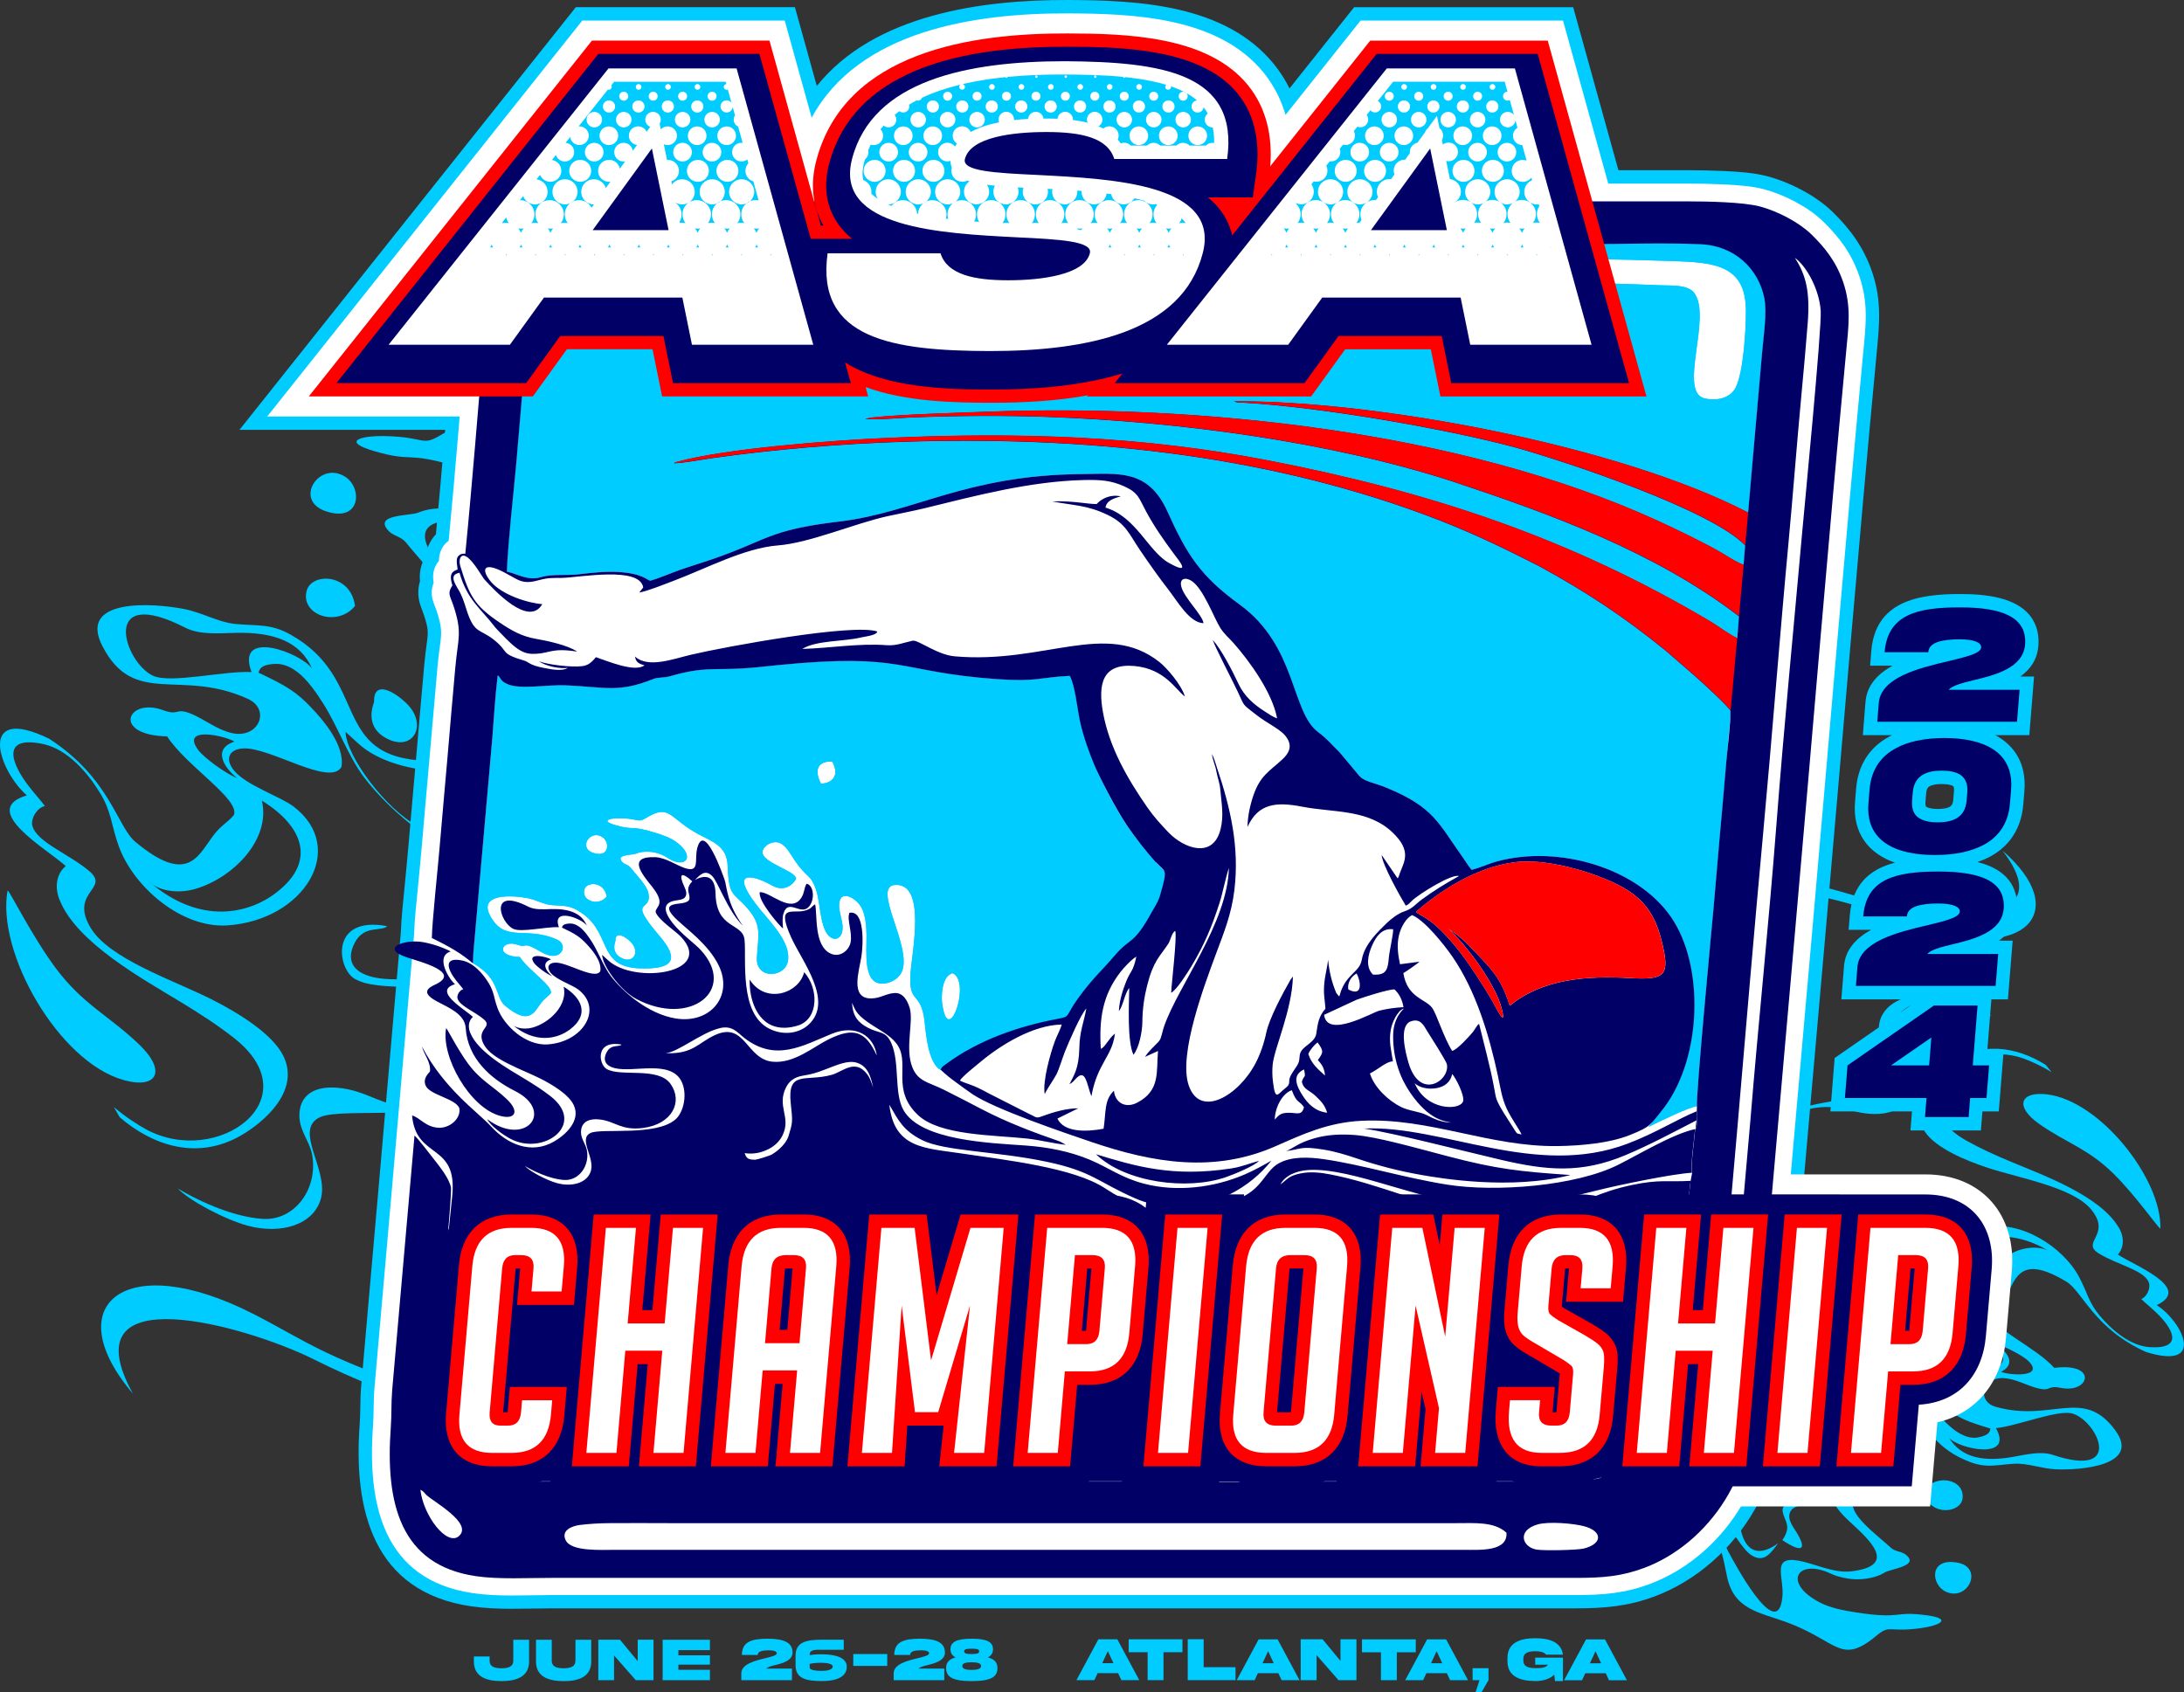 <?xml version="1.0" encoding="UTF-8"?><svg id="Layer_1" xmlns="http://www.w3.org/2000/svg" viewBox="0 0 491.11 380.54"><rect x="0" y="0" width="491.11" height="380.54" fill="#333333" stroke="none"/><defs><style>.cls-1{fill:#fff;}.cls-1,.cls-2,.cls-3,.cls-4{fill-rule:evenodd;}.cls-2{fill:#0cf;}.cls-3{fill:red;}.cls-4{fill:#006;}</style></defs><path class="cls-2" d="M201.82,96.66h-59.06l-2.16-10.61h-9.26l-7.66,10.61H53.85L129.49,1.61h49.26l4.92,17.72C196.55,3.29,220.62-.06,240.11,0c15.87,.05,35.47,1.02,46.33,14.39,1.39,1.71,2.56,3.54,3.53,5.49l14.53-18.26h49.26l26.37,95.05h-62.37l-2.16-10.61h-9.26l-7.66,10.61h-54.91c-6.82,1.07-13.74,1.43-20.63,1.42-7.11,0-14.31-.19-21.33-1.42Z"/><path class="cls-2" d="M94.45,130.78c-.16-1.58,.03-3.11,.71-4.61,.18-.39,.38-.76,.61-1.11,.04-.33,.09-.65,.16-.98,.33-1.49,1.05-2.83,2.09-3.92,1.44-15.01,2.6-30.04,3.91-45.07,.55-6.26,1.28-11.31,4.36-16.92,5.18-9.43,13.77-16.44,24.31-18.92,6.09-1.44,12.38-.97,18.58-.97h230.22c2.76,0,5.52,.05,8.28,.18,3.26,.16,6.74,.37,9.9,1.22,5.03,1.36,10.8,4.35,14.54,8,4.03,3.94,6.99,8.03,8.83,13.4,2.27,6.61,1.66,11.93,1.02,18.68-4.11,43.37-7.65,86.8-11.48,130.2l-8.6,97.64c-1.06,12.02-1.1,20.99-7.31,31.88-5,8.76-13.01,15.97-22.49,19.53-5.94,2.23-11.37,2.69-17.65,2.69H123.98c-6.03,0-12.09,.42-18.09-.47-22.01-3.25-26.43-21.7-25.01-40.87,.21-2.81,.08-5.62,.32-8.44l4.12-46.98,4.82-55.33c.11-3.34,.51-6.66,.82-9.98,.15-1.63,.32-3.25,.47-4.87,.16-1.61,.31-3.22,.44-4.83,.56-6.71,1.18-13.42,1.76-20.13,.59-6.79,1.16-13.58,1.78-20.37,.14-1.52,.33-3.04,.53-4.56,.1-.79,.22-1.61,.24-2.41,.03-1.44-.46-2.98-.92-4.34-.53-1.56-1.06-2.52-1.18-4.27-.07-1.06,.05-2.1,.35-3.11Z"/><path class="cls-2" d="M449.98,308.51c1.76,.78,10.02,1.36,6.09-2.48-1.19-1.16-5.46-3.43-7.57-3.85,1.88,.97,5.57,4.22,1.48,6.33h0Zm11.11-26.93c-9.85-6.17-18.08-3.08-22.5,1.52-6.47,6.74-2.66,12.55,4.98,15.77-2.69-6.72,3.19-14.51,9.44-17.33,3.04-1.37,6.42-1.18,8.08,.04h0Zm.54,45.61c16.26,5.42,9.92-7.66,4.43-9.29-3.31-.98-12.4,2.8-17.23,3.27,4.09,7.35-8.38,4.68-10.56,2.18,2.83,4.58,7.89,5.42,14.35,4.29,2.93-.51,6.27-1.37,9.02-.45h0Zm-13.69-98.66c-2.89-1.23-9.89-3.56-15.71-3.07-5.65,.48-8.94,6.72-6.99,12.54,.89,2.66,3.54,4.34,3.37,7.87-.13,2.89-2.58,4.43-6.17,4.63-6.27,.34-8.86-3.11-17.28-.68-.43,.13-.85,.26-1.26,.41l.07-.85c8.35-2.31,18.28-2.83,20.84-4.49,4.49-2.9-2.85-8.94-2.29-14.24,.52-4.88,6.09-7.49,12.18-6.78,4.12,.48,11.06,2.89,13.22,4.67h0Zm-45.82,41.94c6.59,1.21,15.88-2.2,20.41-.37,3.32,1.34,6.07,10.42-4.29,10.11,.23-.48,.95-.58,2.46-1.05,1.52-.47,2.31-1.51,2.7-2.6,1.25-3.49-.48-5.37-4.02-5.68-4.7-.41-11.65,2.28-17.51,2.41l.25-2.82h0Zm29.25-61.92c-4.73-1.57-9.1-3.4-13.79-4.81-2.84-.86-6.02-1.69-9.38-2.38l.2-2.25c3.69,.82,7.37,1.88,11.03,3.06,12.75,4.09,45.62,8.28,30.88-10.86,15.73,13.6,5.24,25.26-18.94,17.25h0Zm28.94,37.56c11.94,1.42,25.85,19.06,25.48,30.2-.39-.05-5.55-7.44-10.51-12.34-5.8-5.72-10.66-6.93-16.72-11.2-5.63-3.96-4.29-7.38,1.75-6.66h0Zm-22.76,111.84c-3.32-1.54-3.87-7.64,2.51-6.55,6.15,1.05,2.49,8.87-2.51,6.55h0Zm-5.12-22.4c2.53-4.3,9.41-3.05,8.89,1.41-.39,3.33-7.25,4.23-8.89-1.41h0Zm-8.74-22.28c2.36,.95,3.26,2.93,2.92,5.36-.01,.1-.04,.21-.05,.31-.06,.75,.05,.46,.05,1.1,0,2.79-3.46,1.43-5.72-.15-4.65-3.25-2.51-8.77,2.81-6.63h0Zm52.71-37.31c1.83,3.13,.58,5.42-.16,6.17,3.71,2.48,16.92,7.51,8.73,11.38,5.7,3.59,11.31,14.78-2.39,10.54-11.77-5.3-14.25-13.6-17.94-15.83-10.2-6.14-11.29-.91-13.41,3.09-1.18,2.23-2.14,2.65-3.14,4.3-.58,2.97,9.65,7.29,13.85,12.01,9.87-1.28,8,5.83,1.42,4.49-3.16-.64-1.98,.9-5.21,.08-2.45-.62-4.81-2.07-7.51-2.26-4.87-.34-6.24,5.2-1.88,6.44,12.67,3.6,19.71-4.59,26.94,5.35,5.7,7.84-7.73,8.95-13.34,8.71-3.33-.14-6.39-1.43-9.46-1.25-3.84,.22-6.1,1.02-9.79-.35-15.34-5.67-10.18-20.63-27.49-18.54-12.95,1.56-14.38,5.76-5.51,13.43,15.18,13.11,3.82,8.15,6.79,15.79,1.09,2.79,5.93,6.35,8.25,8.52,1,.94,2.41,.84,3.31,1.53,3.42,2.61-3.26,3.21-4.66,4.08-1.41,.88-3.35,1.38-5.34,1.5-1.86,.11-3.69-.18-5.3-.68-.99-.3-1.27-.51-2.15-.87-7-2.88-10.04,2.45-1.85,6.76,2.4,1.27,5.59,1.87,8.32,2.28,10.41,1.59,8.14-.39,15.73,.62,5.88,.78,3.12,2.31-1.49,2.93-7.19,.95-6.67-.91-9.77,1.67-8.14,6.78-8.61,1.17-20.44-3.12-5.99-2.18-11.76-2.78-13.22-10.46-.8-4.19-1.48-6.6-2.3-8.21,.37-.39,.72-.79,1.07-1.19,.68,1.78,1.08,3.15,1.49,3.9,.83,1.52,11.25,21.48,12.26,10.26,.39-4.32-2.53-9.13,3.54-8.07,3.54,.62,7.86,2.84,11.83,2.43,11.01-1.27,3.94-7.31-.45-11.38-6.6-6.12-2.37-7.33-2.84-9.47-1.58-2.9-8.57-5.98-11.06-7.93-2.39-1.87-3.65-3.67-4.02-5.35,.12-1.04,.23-2.09,.33-3.16,3.13-6.89,21.51-10.3,29.99-4.64l2.59,1.74c-.73-4.11-8.94-12.48-15.54-14.77-5.7-1.98-10.99-2.32-15.41-1.52l.31-3.56c10.45,.5,20.83,7.23,26.08,12.29,3.4,3.27,5.96,8.19,9.24,11.96,1.27,1.46,3.4,3.79,5.44,4.86,.94,.49,2.34,1.08,3.88,.81,2.92-.52,2.73-1.59,2.85-2.01-5.31-1.6-7.18-2.33-10.52-4.97-1.91-1.51-6.63-5.39-6.57-9.37,1.51-3.85,13.22,1.66,17.83,.61,2.5-.57,2.78-2.44,.96-4.09-2.57-2.31-8.83-3.32-11.43-4.74-10.74-5.85-4.92-19.73,8.47-22.66,8.02-1.75,17.57,4.35,21.17,11.06,1.91,3.56,2.18,5.82,4.68,8.78,2.75,3.26,6.9,6.83,11.33,7.09,7.64,.43,5.16-4.21,1.29-7.87-1.24-1.18-2.5-2.18-3.28-2.97,1.34-.49,2.19-2.63,1.67-3.81-1.23-2.76-7.11-3.91-11.19-6.42-4.22-2.58,2.92-4.14-1.69-9.84-4.09-5.06-15.97-7.03-23.26-9.42-4.85-1.59-11.65-4.38-14.16-8.1-3.83-5.68,1.75-12.11,5.37-15.01,7.02-5.61,15.25-4.14,21.78-.05l1.31,1.64c-2.17-1.36-4.71-2.5-6.28-3.07-13.54-4.84-28.37,9.79-12.86,18.47,3.31,1.85,6.4,3.24,10.31,4.87,6.96,2.9,19.76,7.57,23.88,14.59h0Zm-85.83,64.28c-.65,.98-1.33,1.94-2.06,2.87,2.13,3.01,3.83,5.57,5.04,6.44,3.14,2.26,4.72-.44,6.3-2.5-2.97,2.2-7.3,3.59-8.62-4.01-.18-1.03-.4-1.96-.66-2.8h0Zm6.67-17.02c-.16,.9-.34,1.8-.55,2.7,2.9,1.96,5.68,3.58,7.74,5.01,6.04,4.2,3.37,5.34-.03,6.24-4.22,1.11-3.8,2.28-3.15,4.05,.45,1.22,1.38,2.51-.47,5.13,4.77,3.18,5.75,2.06,2.68-2.56-.91-1.38-1.54-2.73-.79-3.98,.64-1.08,2.48-1.36,3.99-1.94,5.11-1.99,1.85-6.01-.94-8.6-2.52-2.33-5.79-4.37-8.47-6.06Z"/><path class="cls-2" d="M52.71,166.78c-2.05-1.32-12.28-3.62-8.09,1.94,1.26,1.68,6.18,5.33,8.73,6.26-2.17-1.57-6.17-6.34-.64-8.2h0Zm-19.05,31.58c11.15,9.61,22.04,7.31,28.45,2.39,9.39-7.2,5.72-15.2-3.22-20.69,2.08,8.93-6.77,17.55-15.13,19.89-4.06,1.14-8.25,.25-10.11-1.59h0Zm8.03-57.19c-19.32-9.88-13.87,7.69-7.32,10.78,3.95,1.86,16.06-1.14,22.19-.81-3.72-9.98,11.38-4.25,13.63-.71-2.67-6.27-8.84-8.29-17.14-8.11-3.76,.08-8.11,.51-11.37-1.15h0Zm-1.71,126.1c3.39,2.09,11.69,6.35,19.08,6.84,7.16,.48,12.48-6.71,11.14-14.36-.61-3.5-3.6-6.11-2.72-10.49,.72-3.59,4.08-5.06,8.6-4.62,5.6,.54,8.53,3.12,13.67,4.07l-.13,1.48c-7.88,.21-15.06-.11-17.59,1.02-6.17,2.77,1.87,11.73,.15,18.26-1.58,6.01-9.05,8.21-16.54,6.16-5.06-1.38-13.29-5.73-15.66-8.37h0Zm52.1-45.3c-4.95-.12-9.6-.23-12.36-1.87-3.9-2.31-5.6-14.2,7.3-11.83-.38,.56-1.3,.54-3.28,.84-1.99,.3-3.18,1.45-3.88,2.74-2.23,4.13-.43,6.81,3.94,7.87,2.37,.58,5.3,.58,8.44,.44l-.16,1.8h0Zm-35.19,73.47c5.62,2.87,10.75,6,16.33,8.66,3.39,1.61,7.2,3.25,11.26,4.76l-.26,2.94c-4.6-1.77-9.13-3.85-13.61-6.08-15.17-7.55-55.51-19.08-40.72,7.7-17.1-20.02-1.74-32.62,26.99-17.97h0Zm-29.05-52.54c-14.67-4.05-28.71-28.79-26.13-42.66,.47,.14,5.53,10.38,10.8,17.45,6.16,8.27,12.02,10.71,18.79,17.21,6.29,6.04,3.96,10.06-3.46,8.01h0ZM77.7,107.27c3.86,2.56,3.38,10.3-4.39,7.72-7.5-2.49-1.42-11.58,4.39-7.72h0Zm2.13,29.01c-3.99,4.9-12.36,2.02-10.86-3.46,1.12-4.1,9.89-3.91,10.86,3.46h0Zm6.69,29.55c-2.77-1.64-3.52-4.29-2.63-7.27,.04-.13,.09-.25,.13-.38,.22-.93,.03-.58,.15-1.39,.54-3.5,4.6-1.13,7.13,1.28,5.2,4.95,1.47,11.46-4.78,7.76h0Zm316.71,98.83l1.12,3.04c-.77,.69-1.48,1.45-2.17,2.27l.4-4.51c.22-.27,.43-.53,.65-.8h0ZM13.42,202.46c-1.69-4.26,.3-6.89,1.37-7.69-4.17-3.81-19.74-12.64-8.75-15.9-6.45-5.59-11.33-20.66,5.01-12.74,13.72,8.88,15.24,19.75,19.43,23.23,11.59,9.63,13.96,3.3,17.37-1.31,1.9-2.56,3.19-2.91,4.76-4.78,1.3-3.6-10.68-10.97-15.04-17.67-12.59-.28-8.9-8.82-.92-5.9,3.84,1.41,2.65-.74,6.53,.9,2.94,1.25,5.63,3.51,8.97,4.26,6.03,1.35,8.81-5.31,3.58-7.7-15.17-6.92-25.54,1.98-32.69-11.84-5.64-10.9,11.38-9.73,18.36-8.36,4.15,.81,7.73,3.01,11.61,3.37,4.84,.45,7.83-.11,12.19,2.31,18.11,10.03,8.8,27.77,30.86,28.46h.51l-.19,2.16c-6.12-.64-12.02-2.6-15.76-6.01l-2.92-2.67c.13,5.28,8.81,17.32,16.62,21.45,.29,.16,.59,.3,.88,.45l-.08,.95c-5.61-3.97-10.23-8.67-13.18-12.52-3.63-4.75-5.9-11.39-9.28-16.73-1.31-2.08-3.54-5.4-5.88-7.12-1.08-.79-2.73-1.8-4.7-1.76-3.76,.09-3.72,1.46-3.95,1.97,6.34,3.01,8.55,4.29,12.21,8.23,2.1,2.25,7.27,8.01,6.44,12.98-2.62,4.53-16.22-4.61-22.2-4.16-3.24,.24-3.95,2.52-1.98,4.93,2.77,3.39,10.41,5.85,13.4,8.12,12.33,9.38,2.39,25.64-14.93,26.74-10.37,.66-21.16-8.8-24.39-17.88-1.71-4.82-1.62-7.7-4.17-11.88-2.82-4.61-7.33-9.87-12.83-11.03-9.48-2-7.26,4.28-3.12,9.6,1.33,1.71,2.71,3.2,3.54,4.35-1.78,.35-3.25,2.88-2.82,4.45,1.01,3.69,8.15,6.26,12.78,10.17,4.78,4.04-4.44,4.62,.24,12.64,4.16,7.12,18.64,11.85,27.31,16.23,5.76,2.91,13.74,7.71,16.17,12.84,3.71,7.84-4.51,14.83-9.59,17.75-9.85,5.68-19.87,2.27-27.27-4.09l-1.32-2.3c2.46,2.11,5.42,4.03,7.27,5.03,16.02,8.65,37.37-6.84,19.63-20.65-3.79-2.95-7.4-5.28-11.97-8.06-8.16-4.97-23.29-13.25-27.09-22.82h0Zm85.34-55.83c.06-.44,.11-.89,.17-1.33,.12-.9,.25-1.82,.27-2.73,.02-.92-.1-1.83-.3-2.72-1.45,1.44-3.13,2.03-.14,6.78h0Zm-1.35-17.22c-1.98-2.69-4.57-5.44-6.09-7.37-1.07-1.36-2.85-1.51-3.85-2.55-3.79-3.92,4.7-3.4,6.61-4.22,1.93-.83,4.46-1.09,6.97-.86,.17,.02,.35,.04,.52,.06-.08,.86-.16,1.73-.24,2.59-8.06,.38-6.29,4.97-3.02,9.6-.15,.23-.29,.48-.41,.74-.3,.67-.45,1.34-.49,2h0Zm5.02-24.58c.26-3.02,.52-6.05,.77-9.07-1.19,.46-2.53,1.14-4.09,2.08-4.37,2.64-3.36,.41-12.55,.23-5.88-.11-9.64,1.28-2.42,3.38,8.98,2.62,7,0,18.29,3.38h0Zm300.22,159.84l-.03,.34,.61-.35h-.58Z"/><path class="cls-1" d="M435.66,319.85l-1.64,18.93h-79.08l.03-.34c-1.36,.23-2.75,.34-4.15,.34h-4.16c-2.07,0-4.12-.25-6.07-.79l-.07,.79h-44.95l.03-.4c-1.48,.27-2.99,.4-4.51,.4h-6.34c-2.21,0-4.4-.28-6.49-.89l-.08,.89H118.74l.02-.27c-1.23,.19-2.47,.27-3.72,.27h-4.37c-12.72,0-20.43-9.21-19.35-21.67l2.9-33.41c1.02-11.7,8.93-19.59,20.84-19.59h4.37c1.94,0,3.87,.21,5.73,.68l.06-.68h46l-.03,.39c1.45-.27,2.94-.39,4.44-.39h5.08c2.19,0,4.36,.27,6.42,.87l.08-.87h60.63c1.99,0,3.97,.22,5.87,.72l.06-.72h30.92l-.03,.39c1.45-.27,2.94-.39,4.44-.39h6.48c2.19,0,4.36,.27,6.42,.87l.08-.87h44.95l-.03,.33c1.34-.22,2.71-.33,4.08-.33h4.23c2.07,0,4.11,.24,6.07,.78l.07-.78h71.53c12.77,0,20.5,9.23,19.41,21.74l-1.3,15.01c-.84,9.66-6.43,16.92-15.39,18.99Z"/><path class="cls-1" d="M201.12,93.48l.05,.18h-55.95l-2.16-10.61h-13.25l-7.66,10.61H60.09L130.94,4.62h45.52l6.06,21.85C193.13,6.92,219.03,2.94,240.1,3.01c14.78,.05,33.87,.8,44.01,13.28,2.36,2.91,3.98,6.14,4.96,9.55l16.88-21.22h45.52l24.71,89.04h-55.95l-2.16-10.61h-13.25l-7.66,10.61h-53.61c-6.73,1.07-13.59,1.43-20.39,1.42-7.18,0-14.8-.19-22.03-1.6Z"/><path class="cls-1" d="M93.14,209.82l-4.82,55.41-4.12,46.98c-.25,2.81-.11,5.6-.32,8.4-1.3,17.59,2.21,34.69,22.45,37.67,5.73,.85,11.85,.43,17.65,.43h230.45c5.95,0,10.95-.38,16.59-2.5,8.82-3.31,16.28-10.06,20.93-18.21,5.96-10.44,5.9-19.04,6.93-30.65l8.6-97.64c3.82-43.41,7.36-86.84,11.48-130.22,.6-6.29,1.25-11.27-.87-17.42-1.69-4.94-4.39-8.62-8.09-12.23-3.35-3.27-8.7-6.03-13.22-7.25-2.83-.76-6.32-.98-9.26-1.12-2.71-.13-5.42-.18-8.13-.18H149.17c-5.84,0-12.18-.46-17.89,.89-9.71,2.29-17.6,8.77-22.36,17.44-2.87,5.23-3.49,9.87-4,15.73-1.34,15.42-2.54,30.85-4.03,46.26-1,.73-1.74,1.8-2.03,3.11-.11,.47-.15,.93-.15,1.39-.32,.37-.6,.8-.82,1.28-.56,1.23-.58,2.44-.38,3.67-.32,.82-.48,1.68-.42,2.62,.09,1.37,.6,2.27,1.02,3.5,.59,1.73,1.13,3.53,1.08,5.38-.02,.91-.15,1.83-.27,2.73-.2,1.48-.38,2.95-.52,4.43-.61,6.78-1.19,13.57-1.78,20.36-.58,6.71-1.2,13.41-1.76,20.12-.14,1.62-.29,3.25-.45,4.87-.16,1.62-.32,3.25-.47,4.87-.3,3.18-.71,6.64-.81,9.87Z"/><path class="cls-2" d="M307.58,58.16c20.55-.04,46.73-.2,66.34,.48,10.28,.36,18.68,.07,18.68,11.27,0,4.42-.55,13.61-2.25,17.14-1.12,2.32-3.88,3.2-6.94,2.57-6.23-1.27,1.67-18.41-2.45-23.76-1.46-1.89-4.98-1.6-7.73-1.71-14.97-.63-30.78-.79-45.77-1.08l-73.97-1.66c-30.67-.52-61.78-1.53-92.45-1.99l-18.2-.48,13.11-.18c12.6,.13,27-.44,39.29-.2,7.59,.14,18.02-.14,25.66-.13l86.68-.27h0Zm-95.51,168.73c-.22-1.12-.35-2.08-.26-3.3,.15-2.13,.67-4.17,2.39-4.74,4.12,1.76-.59,15.86-2.12,8.04h0Zm-72.56-11.58c-1.28-.76-1.63-1.98-1.22-3.36,.02-.06,.04-.12,.06-.18,.1-.43,.01-.27,.07-.64,.25-1.62,2.13-.52,3.3,.59,2.4,2.29,.68,5.3-2.21,3.59h0Zm-3.09-13.66c-1.85,2.27-5.71,.93-5.02-1.6,.52-1.89,4.57-1.81,5.02,1.6h0Zm-.98-13.41c1.78,1.18,1.56,4.76-2.03,3.57-3.47-1.15-.66-5.35,2.03-3.57h0Zm49.18-12.01c-1.39-2.58-1.14-5.1,2.5-4.97,1.9,3.36-.29,4.95-2.5,4.97h0Zm-78.26,40.38c6.25,3.55,4.86,7.61,7.25,9.59,5.36,4.45,6.45,1.53,8.03-.6,.88-1.18,1.47-1.34,2.2-2.21,.6-1.66-4.94-5.07-6.95-8.17-5.82-.13-4.11-4.08-.43-2.73,1.77,.65,1.23-.34,3.02,.42,1.36,.58,2.6,1.62,4.15,1.97,2.79,.63,4.07-2.46,1.65-3.56-7.01-3.2-11.81,.91-15.11-5.47-2.61-5.04,5.26-4.5,8.49-3.86,1.92,.38,3.57,1.39,5.37,1.56,2.24,.21,3.62-.05,5.64,1.07,8.37,4.64,4.07,12.84,14.27,13.16,7.63,.24,8.83-2.07,4.37-7.28-7.62-8.93-1.49-5.05-2.53-9.74-.38-1.71-2.87-4.2-4.02-5.66-.5-.63-1.32-.7-1.78-1.18-1.75-1.81,2.17-1.57,3.05-1.95,.89-.38,2.06-.5,3.22-.4,1.09,.1,2.12,.43,3.01,.86,.55,.26,.69,.41,1.17,.69,3.79,2.28,6.02-.53,1.66-3.75-1.28-.94-3.07-1.57-4.61-2.05-5.88-1.84-4.75-.49-9.05-1.74-3.34-.97-1.6-1.61,1.12-1.56,4.25,.08,3.78,1.12,5.8-.11,5.31-3.21,5.08,.08,11.55,3.61,3.27,1.79,6.56,2.65,6.73,7.22,.26,7.12,1.24,5.79,4.49,9.58,3.27,3.81,2.38,5.88,2.08,11.02-.29,5.12,6.69,4.58,7.03,.45,.23-2.74-1.51-5.32-3.07-7.35-1.9-2.48-4.09-4.67-5.75-7.38-3.44-5.62,2.1-3.7,5.15-1.95,3.44,1.97,5.49-1.24,5.45-1.58-.24-1.71-7.39-3.45-7.55-5.79-.1-1.49,2.5-2.99,4.12-2.05,2.26,1.31,2.39,3.89,6.23,7.41,1.01,.93,1.74,2.79,2.11,4.61,.4,1.97,.62,5.19,1.54,7.32,1.39,3.21,4.08,2.51,4.02-.51-.03-1.57-.82-3.38-.79-4.95,.07-3.84,3.94-1.58,5.05,.57,.87,1.68,1.08,4.07,1.11,6.11,.04,3.77-.8,10.84,3.39,10.95,2.1,.06,3.96-1.23,4.58-2.72,2.34-5.6-6.89-19.11-1.56-19.47,7.08-.48,3.82,15.03,3.49,19.8-.52,7.41,2.39,3.7,3.18,11.12,.31,2.91,.86,9.23,3.62,10.73,.1-.61,.56-.85,1.21-1.33,7.34-5.43,16.36-8.52,25.4-10.21,2.61-.49,1.37-.59,4.34-4.66,3.35-4.59,5.14-5.96,8.22-9.58,3.46-4.07,4.16-2.21,8.21-9.59,.77-1.41,1.49-2.33,1.98-4.05,1.45-5.07,1.27-5.14-.03-6.34-2.3-2.13-6.52-7.68-8.12-10.17-2.63-4.1-5.96-10.85-6.71-12.78-1.21-2.95-2.38-6.17-3.15-9.55-.67-2.95-1.11-8.2-2.34-10.4-6.94,.35-7.29,1.4-16.64,.72-22.33-1.63-20.35-5.96-48.95-3.13-2.58,.26-5.25,.57-7.91,.74-6.67,.4-8.85-.42-16.36,1.76-1.32,.38-2.68,.18-3.77,.62-7.97,3.23-10.88,1.76-19.86,1.42-3.95-.15-9.97,.95-12.79-.21-1.92-.79-1.6-1.56-2.34-2.03-.58,4.7-.84,9.61-1.22,14.22l-4.26,48.28-.09,2.27h0Zm264.33,36.82c1.7-.85,9.57-4.7,10.89-4.62-.3-2.34,3.42-41.21,3.72-44.57,.65-7.22,1.24-14.74,1.93-22.03,.35-3.71,.63-7.38,.95-11.06l6.24-71.1,1.83-20.9c.29-3.52,1.14-8.89,.48-12.16-1.34-6.67-6.78-11.75-14.26-12.09-8.45-.38-17.8-.02-26.35-.02H145.78c-10.31,0-14.18-.04-20.56,5.56-1.83,1.61-4.14,4.74-5.29,7.88-1.32,3.59-1.34,7.39-1.72,11.45-.77,8.21-1.38,16.11-2.11,24.32-.7,7.88-1.75,16.49-2.13,24.41,2.35,.51,4.72,2.13,7.57,1.28,2.7-.8,5.5-.32,8.52-.66,2.87-.33,5.85-.67,8.78-.53,5.7,.27,6.71,1.92,7.4,1.97,2.14-.6,4.62-1.7,6.86-2.5,2.21-.78,4.61-1.48,6.96-2.29,12.8-4.4,12.64-6.61,28.7-8.52,16.92-2.02,28.45-10.47,54.56-10.67,8.05-.06,14.83-1.23,19.18,8.38,4.38,9.68,7.36,14.47,16.26,20.96,12.89,9.38,11.51,24.19,17.71,28.74,1.95,1.43,3.07,2.87,4.76,4.49l4.21,5.03c1.27,1.64,3.12,1.6,6.47,2.99,10.58,4.38,11.57,8.03,17.02,15.6,.65,.91,1.28,2.01,1.99,2.8,1.4-.25,3.92-1.4,5.68-1.88,13.83-3.76,31.54,1.4,39.19,12.54,7.47,10.89,6.95,31.31-1.49,42.71l-3.62,4.47Z"/><path class="cls-2" d="M307.58,58.16c20.55-.04,46.73-.2,66.34,.48,10.28,.36,18.68,.07,18.68,11.27,0,4.42-.55,13.61-2.25,17.14-1.12,2.32-3.88,3.2-6.94,2.57-6.23-1.27,1.67-18.41-2.45-23.76-1.46-1.89-4.98-1.6-7.73-1.71-14.97-.63-30.78-.79-45.77-1.08l-73.97-1.66c-30.67-.52-61.78-1.53-92.45-1.99l-18.2-.48,13.11-.18c12.6,.13,27-.44,39.29-.2,7.59,.14,18.02-.14,25.66-.13l86.68-.27h0Zm-95.51,168.73c-.22-1.12-.35-2.08-.26-3.3,.15-2.13,.67-4.17,2.39-4.74,4.12,1.76-.59,15.86-2.12,8.04h0Zm-72.56-11.58c-1.28-.76-1.63-1.98-1.22-3.36,.02-.06,.04-.12,.06-.18,.1-.43,.01-.27,.07-.64,.25-1.62,2.13-.52,3.3,.59,2.4,2.29,.68,5.3-2.21,3.59h0Zm-3.09-13.66c-1.85,2.27-5.71,.93-5.02-1.6,.52-1.89,4.57-1.81,5.02,1.6h0Zm-.98-13.41c1.78,1.18,1.56,4.76-2.03,3.57-3.47-1.15-.66-5.35,2.03-3.57h0Zm49.18-12.01c-1.39-2.58-1.14-5.1,2.5-4.97,1.9,3.36-.29,4.95-2.5,4.97h0Zm-78.26,40.38c6.25,3.55,4.86,7.61,7.25,9.59,5.36,4.45,6.45,1.53,8.03-.6,.88-1.18,1.47-1.34,2.2-2.21,.6-1.66-4.94-5.07-6.95-8.17-5.82-.13-4.11-4.08-.43-2.73,1.77,.65,1.23-.34,3.02,.42,1.36,.58,2.6,1.62,4.15,1.97,2.79,.63,4.07-2.46,1.65-3.56-7.01-3.2-11.81,.91-15.11-5.47-2.61-5.04,5.26-4.5,8.49-3.86,1.92,.38,3.57,1.39,5.37,1.56,2.24,.21,3.62-.05,5.64,1.07,8.37,4.64,4.07,12.84,14.27,13.16,7.63,.24,8.83-2.07,4.37-7.28-7.62-8.93-1.49-5.05-2.53-9.74-.38-1.71-2.87-4.2-4.02-5.66-.5-.63-1.32-.7-1.78-1.18-1.75-1.81,2.17-1.57,3.05-1.95,.89-.38,2.06-.5,3.22-.4,1.09,.1,2.12,.43,3.01,.86,.55,.26,.69,.41,1.17,.69,3.79,2.28,6.02-.53,1.66-3.75-1.28-.94-3.07-1.57-4.61-2.05-5.88-1.84-4.75-.49-9.05-1.74-3.34-.97-1.6-1.61,1.12-1.56,4.25,.08,3.78,1.12,5.8-.11,5.31-3.21,5.08,.08,11.55,3.61,3.27,1.79,6.56,2.65,6.73,7.22,.26,7.12,1.24,5.79,4.49,9.58,3.27,3.81,2.38,5.88,2.08,11.02-.29,5.12,6.69,4.58,7.03,.45,.23-2.74-1.51-5.32-3.07-7.35-1.9-2.48-4.09-4.67-5.75-7.38-3.44-5.62,2.1-3.7,5.15-1.95,3.44,1.97,5.49-1.24,5.45-1.58-.24-1.71-7.39-3.45-7.55-5.79-.1-1.49,2.5-2.99,4.12-2.05,2.26,1.31,2.39,3.89,6.23,7.41,1.01,.93,1.74,2.79,2.11,4.61,.4,1.97,.62,5.19,1.54,7.32,1.39,3.21,4.08,2.51,4.02-.51-.03-1.57-.82-3.38-.79-4.95,.07-3.84,3.94-1.58,5.05,.57,.87,1.68,1.08,4.07,1.11,6.11,.04,3.77-.8,10.84,3.39,10.95,2.1,.06,3.96-1.23,4.58-2.72,2.34-5.6-6.89-19.11-1.56-19.47,7.08-.48,3.82,15.03,3.49,19.8-.52,7.41,2.39,3.7,3.18,11.12,.31,2.91,.86,9.23,3.62,10.73,.1-.61,.56-.85,1.21-1.33,7.34-5.43,16.36-8.52,25.4-10.21,2.61-.49,1.37-.59,4.34-4.66,3.35-4.59,5.14-5.96,8.22-9.58,3.46-4.07,4.16-2.21,8.21-9.59,.77-1.41,1.49-2.33,1.98-4.05,1.45-5.07,1.27-5.14-.03-6.34-2.3-2.13-6.52-7.68-8.12-10.17-2.63-4.1-5.96-10.85-6.71-12.78-1.21-2.95-2.38-6.17-3.15-9.55-.67-2.95-1.11-8.2-2.34-10.4-6.94,.35-7.29,1.4-16.64,.72-22.33-1.63-20.35-5.96-48.95-3.13-2.58,.26-5.25,.57-7.91,.74-6.67,.4-8.85-.42-16.36,1.76-1.32,.38-2.68,.18-3.77,.62-7.97,3.23-10.88,1.76-19.86,1.42-3.95-.15-9.97,.95-12.79-.21-1.92-.79-1.6-1.56-2.34-2.03-.58,4.7-.84,9.61-1.22,14.22l-4.26,48.28-.09,2.27h0Zm264.33,36.82c1.7-.85,9.57-4.7,10.89-4.62-.3-2.34,3.42-41.21,3.72-44.57,.65-7.22,1.24-14.74,1.93-22.03,.35-3.71,.63-7.38,.95-11.06l6.24-71.1,1.83-20.9c.29-3.52,1.14-8.89,.48-12.16-1.34-6.67-6.78-11.75-14.26-12.09-8.45-.38-17.8-.02-26.35-.02H145.78c-10.31,0-14.18-.04-20.56,5.56-1.83,1.61-4.14,4.74-5.29,7.88-1.32,3.59-1.34,7.39-1.72,11.45-.77,8.21-1.38,16.11-2.11,24.32-.7,7.88-1.75,16.49-2.13,24.41,2.35,.51,4.72,2.13,7.57,1.28,2.7-.8,5.5-.32,8.52-.66,2.87-.33,5.85-.67,8.78-.53,5.7,.27,6.71,1.92,7.4,1.97,2.14-.6,4.62-1.7,6.86-2.5,2.21-.78,4.61-1.48,6.96-2.29,12.8-4.4,12.64-6.61,28.7-8.52,16.92-2.02,28.45-10.47,54.56-10.67,8.05-.06,14.83-1.23,19.18,8.38,4.38,9.68,7.36,14.47,16.26,20.96,12.89,9.38,11.51,24.19,17.71,28.74,1.95,1.43,3.07,2.87,4.76,4.49l4.21,5.03c1.27,1.64,3.12,1.6,6.47,2.99,10.58,4.38,11.57,8.03,17.02,15.6,.65,.91,1.28,2.01,1.99,2.8,1.4-.25,3.92-1.4,5.68-1.88,13.83-3.76,31.54,1.4,39.19,12.54,7.47,10.89,6.95,31.31-1.49,42.71l-3.62,4.47Z"/><path class="cls-4" d="M345.78,342.82c2.46-.7,8.03-.23,10.42,.41,4.11,1.09,4.3,3.89-.01,5.01-1.46,.38-9.27,.53-10.77,.23-3.16-.62-4.33-4.31,.36-5.65h0Zm-85.84-148.93c2.1,2.33,2.72,1.17,.97,7.29-.49,1.72-1.21,2.64-1.98,4.05-4.05,7.38-4.74,5.52-8.21,9.59-3.08,3.62-4.87,4.99-8.22,9.58-2.97,4.07-1.73,4.17-4.34,4.66-9.04,1.69-18.06,4.78-25.4,10.21-.65,.48-1.1,.73-1.21,1.33,1.29,1.2,2.27,1.97,3.56,2.9,1.31,.95,2.43,1.81,3.63,2.61,5.15,3.39,20.31,8.54,26.72,10.72,13.92,4.73,27.6,7.03,41.45,.91,5.9-2.6,11.67-5.32,19.28-5.69,15.28-.74,28.76,5.92,44.15,5.69,4.99-.08,11.45-.6,16.16-2.48,4.91-1.96,4.57-2.3,7.8-6.29,8.44-11.39,8.96-31.82,1.49-42.71-7.65-11.14-25.36-16.3-39.19-12.54-1.76,.48-4.29,1.62-5.68,1.88-.71-.79-1.34-1.89-1.99-2.8-5.44-7.57-6.43-11.22-17.02-15.6-3.35-1.39-5.2-1.35-6.47-2.99l-4.21-5.03c-1.68-1.62-2.81-3.06-4.76-4.49-6.2-4.55-4.82-19.36-17.71-28.74-8.91-6.49-11.88-11.27-16.26-20.96-4.35-9.62-11.13-8.44-19.18-8.38-26.12,.2-37.64,8.65-54.56,10.67-16.06,1.91-15.9,4.11-28.7,8.52-2.35,.81-4.75,1.51-6.96,2.29-2.24,.79-4.71,1.89-6.86,2.5-.68-.05-1.69-1.69-7.4-1.97-2.93-.14-5.91,.2-8.78,.53-3.02,.34-5.82-.14-8.52,.66-2.85,.85-5.22-.77-7.57-1.28,.38-7.92,1.42-16.53,2.13-24.41,.73-8.21,1.34-16.1,2.11-24.32,.38-4.06,.4-7.86,1.72-11.45,1.15-3.14,3.46-6.27,5.29-7.88,6.38-5.6,10.25-5.56,20.56-5.56h210.34c8.55,0,17.9-.36,26.35,.02,7.47,.33,12.92,5.41,14.26,12.09,.66,3.28-.19,8.65-.48,12.16l-3.16,36.1c-29.24-15.15-83.58-25.2-115.59-25.03,.68,.34,1.14,.26,2.12,.31,17.44,.99,45.58,5.87,61.24,10.1,11.74,3.29,43.83,14,51.56,21.98l-.34,4.33c-.74,0-3.84-1.96-4.73-2.5-3.37-2.04-10.94-5.69-14.59-7.35-44.64-20.44-104-26.26-150.69-24.52-6.98,.26-19.14,.57-26.22,1.32l-1.32,.32c3.04,.21,7.12-.22,10.3-.35,9.99-.41,20.96-.48,30.87-.12,29.11,1.05,62.99,5.49,90.71,14.43,22.39,7.43,45.75,15.94,64.62,30.4l-.38,4.91c-1.22-.39-4.36-2.74-5.79-3.59-32.02-19.05-63.56-29.36-99.83-36.39-28.41-5.5-55.91-6.33-84.92-5.06-12.88,.56-36.89,2.37-47.92,5.42-.24,.07-.11,.04-.35,.12l-.32,.18c2.59-.1,5.76-.75,8.43-1.13,14.11-2.01,29.42-3.28,43.62-3.72,39.89-1.23,79.45,2.68,116.39,16.26,9.56,3.51,17.2,7.16,26.16,11.74,10.61,5.76,19.18,11.48,28.42,18.97l6.43,5.58c1.51,1.29,7.91,7.2,8.17,7.97-.04,3.52-.63,7.75-.95,11.33-.33,3.68-.61,7.35-.95,11.06-.69,7.29-1.28,14.81-1.93,22.03-.3,3.35-4.01,42.23-3.72,44.57l-.04,1.11c-.07,.95,.22,3.57-.28,3.94l-.08,.06c-.13,2.04-1.09,8.38-.69,9.84l-.35,1.81c-.93,7.97-1.48,16.04-2.26,24.15-.78,8.08-1.45,16.16-2.18,24.27-.38,4.17-1.28,6.57-3.36,9.76-7.14,10.91-18.6,9.39-29.86,9.39h-52.7l-26.35,.19c-2.17,0-4.43-.19-6.7-.19H118.97c-4.44,0-8.43,.56-11.99-1.16-2.75-1.33-5.62-3.37-7.38-5.84-1.65-2.31-2.49-6.88-2.46-10.76,.02-3.12,1.83-19.64,2.27-24.26,.39-4.13,2.13-21.26,2.01-24.07-.43-2.18-2.67-4.86-3.81-6.35-.54-.7-3.93-5.1-4.4-5.36l-5.02,57.24c-.24,2.89-.11,5.62-.31,8.34-1.26,17.08,2.1,30.99,19.11,33.5,5.14,.76,11.74,.38,17.07,.39h230.45c5.9,0,10.15-.35,15.21-2.24,8.46-3.18,15.01-9.66,18.9-16.48,5.46-9.56,5.36-16.82,6.43-29.05l8.6-97.64c3.87-43.55,7.38-87.02,11.48-130.24,.56-5.87,1.2-10.32-.67-15.78-1.62-4.73-4.25-7.89-7.12-10.69-2.75-2.69-7.48-5.18-11.5-6.27-3.84-1.04-12.12-1.17-16.37-1.17H167.04c-5.93,0-11.87,0-17.8,0-5.44,0-11.91-.41-16.99,.78-9.46,2.23-16.07,8.69-19.82,15.51-2.48,4.53-3.03,8.37-3.53,14.18-1.42,16.25-2.67,32.6-4.27,48.78-1-.16-1.72,.44-1.87,1.11-.13,.6,0,1.43,.15,2.43-1.86,.59-1.7,1.76-1.18,3.58-1.2,1.8-.53,2.28,.16,4.33,2.16,6.36,1.09,7.45,.49,14.16-.62,6.85-1.19,13.57-1.77,20.35-.56,6.51-1.2,13.37-1.76,20.11-.38,4.55-1.7,16.81-1.74,20.34,4.17,2.03,6.65,3.5,9.24,5.7l.09-2.27,4.26-48.28c.37-4.61,.64-9.52,1.22-14.22,.74,.47,.41,1.24,2.34,2.03,2.82,1.16,8.85,.06,12.79,.21,8.98,.34,11.89,1.8,19.86-1.42,1.09-.44,2.44-.23,3.77-.62,7.51-2.18,9.69-1.36,16.36-1.76,2.67-.16,5.33-.48,7.92-.74,28.59-2.83,26.61,1.5,48.95,3.13,9.34,.68,9.7-.37,16.64-.72,1.23,2.2,1.68,7.45,2.34,10.4,.76,3.38,1.94,6.6,3.15,9.55,.87,2.13,4.83,10,7.49,13.86,1.91,2.77,4.15,5.65,6.4,8.15h0Zm2.91-6.59c-1.81-1.9-3.31-3.51-4.82-5.68-4.46-6.42-8.59-13.53-10.01-21.44-1.15-6.39-.11-11.06,7.1-10.4,6.88,.63,9.31,5.44,11.34,6.86-.89-2.79-4.14-6.49-5.74-7.75-11.98-9.5-25.9,.49-46.05-1.29-3.98-.35-8.25-3.78-9.47-3.51-1.98,.43-3.67,1.17-5.79,1.01-6.29-.48-12.86,.67-19.01,.84,3.12-1.96,9.38-1.65,13.19-2.58,.54-.13,3.43-.48,3.62-1.2,.02-.07,.07-.09,.1-.13-5.35-1.89-34.11,3.37-41.97,5.22-3.95,.93-9.61,3.1-12.54,.4,.18,1.35,.98,1.64,2.12,1.98-2.23,1.69-8.6-1.09-10.93-1.84-1.01,1.31-1.9,1.87-3.06,2.02-2.46,.31-7.73-.33-9.69-1.08,1.42,1.08,4.77,1.75,6.45,1.45-1.25,.85-3.72,.35-5.34,.04-3.39-.64-3.38-1.32-4.4-1.63-5.79-1.74-3.24-1.85-6.99-4.79-3.02-2.36-4.19-1.3-5.83-5.99-.54-1.56-.85-2.88-1.6-4.4-.78-1.59-2.98-4.11-.2-4.6,1.74,6.14,4.82,8.06,7.81,12.01,.4,.52,.92,1.01,1.33,1.45,4.07,4.35,5.54,4.89,8.09,4.76,1.43-.07,2.32-.38,3.41-.59,1.27-.25,2.82-.38,5.81,.1-2.15-1.51-7.21-2.52-9.2-2.86-3.29-.56-5.6-1.9-8.32-3.74-5.61-3.78-6.72-6.01-8.76-12.65-.45-1.46,.1-3.19,1.74-1.86,1.4,1.13,3,3.94,3.58,4.76,2.39,2.62,10.09,10.92,13.12,5.67-2.99-.18-9.22-2.05-11.72-5.24-1.94-2.49-1.42-3.92,1.84-2.53,1.74,.74,3.6,1.99,4.73,2.44,1.67,.67,3.08,.29,4.67-.13,1.94-.5,2.82-.41,4.9-.44,3.79-.06,17.49-2.71,18.28,2.15l-.89,1.14c1.64-.23,6.12-2.03,7.89-2.7,7.13-2.69,15.79-7.31,23.26-7.89,7.21-.56,17.11-4.9,24.7-6.58,2.92-.64,5.67-1.14,8.53-1.84,11.23-2.75,23.5-6.01,35.65-6.29,3.61-.08,6.04,.07,9.06,1.44,3.15,1.43,3.25,2.6,4.84,5.56,1.86,3.46,3.93,6.4,6.22,9.5,1.23,1.66,4.14,5.03-1.02,2.16-4.68-2.6-7.34-10.34-14.29-12.46,.26-1.67,2.01-2.1,3.43-2.53-2.32-.5-4.31,.5-5.42,1.73-1.95,.05-5.32-.78-10.01-.59,5.17,.98,7.82,.82,12.43,3.01,4.15,1.98,4.81,4.22,7.32,7.93,2.14,3.14,4.22,6.12,6.48,9.01,1.99,2.56,4.66,7.35,7.81,7.44-.21-1.83-4.36-5.68-5-8.24-.47-1.89,.99-2.15,2.35-1.25,2.65,1.75,5.02,8.35,6.43,10.56,.89,1.39,2.05,2.35,3.02,3.45,3.59,4.08,8.65,11.05,9.75,16.87-.97-.31-1.96-1.01-2.85-1.59-2.33-1.49-4.49-3.34-5.76-6.01-1.5-3.19-3.91-7.86-5.86-10.03,.44,1.52,4.58,9.39,5.61,11.63,1.61,3.49,1.07,2.74,3.71,4.86,3.3,2.64,6.05,3.53,7.37,5.57,1.29,2.01,.33,3.55-1.1,4.86-2.92,2.68-4.87,3.58-6.4,7.9-.72,2.04-1.38,4.85-1.37,7.23,2.43-5.38,6.59-5.65,12.32-4.54,7.01,1.36,14.79,.49,20.34,5.84,4.32,4.16,2.54,6.52,1.59,9.1-.09,.25-.14,.47-.24,.7-.3,.71-.08,.18-.29,.44l-3.56-5.21c.12,2.08,4.05,9.14,5.42,11.38,.64-.25,.9-.63,1.4-1.11,1.63-1.57,9.04-6.13,10.55-5.54-3.26,1.81-5.6,3.28-8.31,5.24-1.47,1.06-2.06,2.08-3.99,2.71-1.42,.46-3.09,1.79-4.01,2.7-1.77,1.76-4.9,4.59-5.53,8.17-.48,2.73-3.24,3.12-4.68,7.05-.48,1.31-.14,1.58-1.06,.41-1.03-2.48-1.58-4.76-1.83-7.47-.11,1.33-.71,3.57-.86,5.32-.23,2.54,.13,3.58,.26,5.69-1.48,1.73-1.7,3.07-2.05,5.55-.28,2.02-2.68,2.65-3.47,4.12-.56,1.03-.03,1.79-.84,3.1-.44,.72-1.08,1.56-1.44,2.25-.76,1.48,.19,1.77-1.15,2.8-1.85,1.43-2.3,3.05-2.85-1.37-.16-1.25-.2-2.65-.06-3.93,.42-3.83,4.33-12.13,4.55-19.76l-.54,.72c-1.81,3.15-4.77,8.71-5.44,11.85-.54,2.54-1.35,4.86-2.4,6.89-3.82,7.35-12.56,12.56-15.08,4.96-2.34-7.05,3.72-22.93,6.24-29.73,1.73-4.66,3.4-8.69,4.06-14.19,1.16-9.69-.91-18.52-3.93-27.47-.41-1.21-.58-2.03-1.14-3.09,.22,1.55,.77,2.52,1.03,3.99,.26,1.47,.74,2.53,.87,4.05,.25,3.06,.85,5.77,.04,8.96-1.72,6.71-8.26,4.21-11.61,.74h0Zm75.91,157.4c.28,4.32-6.08,3.84-9.68,3.84H138.38c-3.27,0-9.91,.42-11.17-2.14-1.12-2.28,1.45-3.22,3.11-3.44,1.93-.26,4.46-.4,6.44-.42,4.54-.05,9.1,0,13.64,0h177.06c4.14,0,8.58-.38,11.3,2.16h0Zm-235.51,.71c-2.67,2.47-8.04-4.44-8.72-10.39,.76,.38,.77,.59,1.32,1.15,1.37,1.4,10.54,6.34,7.4,9.23h0Zm183.39-93.63c.12-3.1,1.92-6,3.85-6.6,1.14,3.12,1.72,2.22,2.74,3.85-.56,1.93-1.48,1.22-3.44,1.22-1.95,0-2.2,.6-3.15,1.53h0Zm31.48-8.18c.97,.95,3.02,1.5,5.06,1.08,2.66-.56,3.19-2.32,3.37-3.16,.9,1.02,2.87,5,2.44,6.19-.77,2.12-8.38,2-10.87-4.11h0Zm-19.68,6.64c-2.8-.32-4.4-2.13-5.52-3.86-1.51-2.33-2.36-4.65,.32-5.88,.45,2.2,.02,1.07-.49,2.76,.35,1.79,1.77,1.93,3.08,3.21,1.24,1.21,2.04,1.93,2.61,3.78h0Zm-4.24-13.23c.38-.92,1.41-2.1,2.07-2.59,1.4,1.93,1.36,2.23,.07,3.97,.7,.79,1.51,1.72,1.61,3.49-1.58-1.41-3.12-2.73-3.75-4.87h0Zm23.01-7.3c2.19-.83,2.99,.98,3.67,2.1,.7,1.14,4.31,6.71,4.48,7.55,.71,3.67-6.11,8.24-8.64-.37-.69-2.34-2.2-8.27,.49-9.29h0Zm-3.99,8.97c-.36-2.45-.96-4.33-.48-7.09,.25-1.47,1.4-4.21,2.93-4.81-.09,.32-2.41,1.91-2.4,6.3,.01,5.09,1.57,9.35,3.85,12.67,4.2,6.11,7.61,6.37,9.24,6.71-2.17-.04-3.86-.81-5.65-1.73-1.46-.75-3.76-.86-5.63-1.77-2.79-1.37-6.03-4.32-7.03-7.55,1.97-.97,3.64-2.69,5.18-2.72h0Zm-8.11-13.87c1.42-.52,7.17-2.37,8.47-2.3,.94,.89,1.72,2.14,2.02,3.99-1.84,.1-3.72,.36-5.45,.79-1.56,.39-11.76,6.36-12.4,.93l7.37-3.42h0Zm-1.92-2.29c-.26-1.43,.62-2.94,1.87-3.6,.9,1.61,1.55,5.4-1.87,3.6h0Zm11.63-5.66c-.45-2.09-.77-4.35-.23-6.57,.5-2.01,1.69-3.89,2.94-4.49,2.77,1.1,7.19,6.61,9.11,9.4,5.27,7.68,8.26,17.71,10.19,26.74,.58,2.71,.85,4.92,1.96,7.34,1.01,2.2,3.04,4.98,3.35,5.84-1.22-.23-.96-.16-1.53-.97l-2.43-3.82c-2-3.34-1.68-3.02-2.31-6.27-.92-4.77-2.19-9.34-3.27-13.8-.32,.26-.16,.03-.51,.52l-.83,1.24c-.83,1.01-3.62,4.1-4.72,4.31-1.85-2.91-3.48-8.25-4.47-9.64-1.46-2.06-5.62-2.25-6.5-7.85,.4-.19,3.49-2.34,3.62-2.56l-4.38,.57h0Zm-6.08,2.32c-1.74-1.68-1.15-4.46-.17-6.62,.95-2.1,2.23-3.84,4.69-3.59,.13,.81-.83,4.97-.95,6.33-.23,2.66-.49,4.09-3.57,3.87h0Zm9.69-14.13c4.86-4.25,13.22-10.11,22.52-11.18,8.17-.94,21.41,3.4,26.37,7.25,3.08,2.39,5.07,5.39,6.34,10.51,1.93,7.75,.91,8.79-7.12,8.33-9.69-.56-19.67,.16-27.04,6.22-2.19-7.07-4.91-8.96-9.6-13.98-.8-.86-3.14-2.7-4.19-3.32,3.74,3.31,10.52,12.2,11.98,17.95,1.24,4.89-1.52-.62-1.99-1.5-.64-1.12-1.32-2.22-2-3.31-2.03-3.25-4.21-6.54-6.68-9.5-5.52-6.63-7.79-6.44-8.59-7.47h0Zm-55.06,18.21c1.3-.73,3.72-4.59,4.57-6.01,2.85-4.77,4.53-8.73,6.25-14.07,.81-2.52,1.36-5.64,2.15-8-.29,12.38-11.36,26.44-14.55,35.57-.33,.94-.49,1.9-.84,2.86-.33,.89-2.29,2.21-3.48,4.07l2.93-1.33c-.41,4.74,.54,8.86-4.63,11.6-2.64,1.4-5.01,.09-5.28-2.65-2.23,2.05-1.77,4.92-2.33,8.54-3.84,.73-8.92,.86-10.38-2.29l4.68-2.3c-2.57-.02-5.59,.86-7.69,1.63-1.98,.73-1.48,.46-3.34-.37l-9.19-4.67c-3.8-2.11-4.55-1.92-6.39-2.83,.51-.91,3.56-3.31,4.71-4.27,4.42-3.69,11.73-8.24,18.18-8.33-.33,1.23-1.08,2.5-1.52,3.7-1.06,2.87-2.83,9.17-2.29,11.97,.13-.6,2.13-3.49,2.62-4.45,.64-1.26,1.35-3.72,1.95-5.21,.8-2.01,3.59-8.46,4.78-9.61-.57,3.2-1.5,5.06-1.57,8.81-.1,4.86-1.28,6.22-2.22,8.21,.74-.43,.97-.73,1.46-1.27,2.21-2.36,2.41,1.26,3.47,3.99,1.29-7.39,4.71-8.98,5.29-14.11-1.52,1.24-2.14,2.99-3.17,3.45-.43-6.77,.41-12.13,4.41-17.29,.77-.99,2.55-2.91,3.58-3.46-.78,3.59-1.28,3.04-2.31,5.63-.78,1.97-1.52,4.32-1.62,6.62,1-1.24,1.25-3.91,2.33-5.21-.05,3.6-.5,11.93,.95,15.02,1.31-1.64,1.98-5.28,2-7.37,.02-2.9,.42-5.64,1.08-8.23,1.43-5.61,2.87-6.49,4.76-9.37,.47-.72,.8-2.57,1.56-2.87,.41,1.45-.8,11.46-.92,13.87h0Zm122.33,87.26l5.02-57.34c1.87-21.77,3.73-43.91,5.74-65.65,2.02-21.8,3.7-43.96,5.74-65.76,1.01-10.84,1.83-21.77,2.85-32.65,.52-5.5,1.01-10.96,1.44-16.41,.56-7.09-.38-10.87-2.88-14.72,2.68,1.91,5.51,7.2,5.81,11.94,.25,3.95-3.63,43.82-4.16,49.7-1.99,22.3-4.12,43.93-5.83,66.16-1.72,22.28-3.99,43.76-5.82,66.09l-5.11,57.97c-.12,1.35-.23,2.63-.35,3.95-.36,4.03-1.62,4.88-2.12,3.98-.63-1.14-.47-4.94-.35-7.25Z"/><path class="cls-4" d="M105.73,232.24c-.78-1.97,.14-3.18,.63-3.55-1.93-1.76-9.13-5.84-4.05-7.35-1.41-1.22-4.51-6.28-.96-7.37-1.74-.9-4.01-1.7-6.28-2.1-4.1-.72-9.71,1.35-3.62,3.42,2.92,.99,12.51,3.33,6.39,6.14-1.78,.82-3.09,1.87,.37,3.75,2.51,1.37,6.3,2.79,6.51,6.01,.44,6.84,5.62,11.42,11.04,14.14,9.11,4.57,2.41,12.81-6.2,6.36,.79,1.6,3.7,3.6,5.16,4.38,7.41,4,17.28-3.16,9.07-9.55-1.75-1.36-3.42-2.44-5.53-3.73-3.77-2.3-10.77-6.12-12.53-10.55h0Zm183.49,26.62c3.46-.42,3.16-1.18,8.41-.33,2.52,.41,5.02,1.16,7.28,1.93,4.67,1.59,9.52,2.87,14.74,3.78,4.25,.74,20.04,3.44,33.51,.01-11.34-.78-16.53-1.31-27.56-4.21-7.81-2.05-16.13-4.43-21-4.79-3.15-.24-6.14-.08-9.01,.73-3.7,1.04-4.81,2.29-6.36,2.88h0Zm-115.54,.72c-.54,.32-3.17,1.14-3.85,1.23-1.55-.02-1.97-.23-2.38-1.48,2.07,.29,3.8-.1,5.48-.97,1.33-.69,2.47-1.8,3.09-3.14,1.88-4.05-1.37-6.41,.71-10.63,.66-1.34,1.76-2.34,3.79-2.68,2.14-.35,3.07-.65,4.88-1.34,2.86-1.09,5.25-2.19,7.26-1.58,2.59,.79,3.2,3.34,3.69,5.61-.4-1.06-.65-2.37-1.87-3.62-2.53-2.6-5.08,.07-7.43,.73-5.81,1.65-10.07-1.19-9.23,6.49,.46,4.16,.43,4.23-.52,7.33-.48,1.57-2.24,3.22-3.63,4.03h0Zm23.5-22.17h-.01c-.64-4.43-4.68-7.16-10.13-4.92-6.7,2.75-12.65,6.35-19.65,.95-1.56-1.2-2.76-3.05-5.83-2.14-4.04,1.08-9.28,5.42-11.93,5.55,6.18,.27,7.34-2.33,11.14-4.07,6.85-3.13,7,5.43,12.98,5.99,4.79,.45,9.07-3.29,12.49-4.99,5.68-2.83,8.42-1.94,10.94,3.65h0Zm183.32,26.33c-4.18,.18-16.8,2.82-21.21,3.93-22.38,5.62-26.46,4.91-46.97-1.08-6.46-1.89-13.06-3.77-18.07-3.47-2.96,.17-5.39,1.4-6.33,3.25,1.6-1.14,1.72-1.89,4.48-2.47,2.25-.47,4.57-.21,6.78,.22,11.17,2.16,20.85,7.03,33.23,9.1,18.27,3.05,20.34-3.74,34.54-6.72,6.27-1.32,7.89-.64,13.2-.94-.93,7.97-1.48,16.04-2.26,24.15-.78,8.08-1.45,16.16-2.18,24.27-.38,4.17-1.28,6.57-3.36,9.76-7.14,10.91-18.6,9.39-29.86,9.39h-52.7l-26.35,.19c-2.17,0-4.43-.19-6.7-.19H118.97c-4.44,0-8.43,.56-11.99-1.16-2.75-1.33-5.62-3.37-7.38-5.84-1.65-2.31-2.49-6.88-2.46-10.76,.02-3.12,1.83-19.64,2.27-24.26l2.28-22.15c1.25-12.12-8.13-8.08-9.03-18.1,1.82,.48,2.99,2.61,5.98,2.76,2.46,.12,5.01-2.01,4.66-4.35-.72-2.21-6.76-3.01-7.6-5.17-.61-1.55,.49-2.51,.99-3.15,.21-2.13-1.32-3.75-1.82-5.61,5.02,9.61,12.61,14.77,15.61,18.04,3.48,3.8,8.84,6.37,14.1,3.34,2.35-1.35,6.15-4.58,4.43-8.21-1.12-2.38-4.81-4.59-7.48-5.94-4.01-2.02-10.7-4.21-12.63-7.5-2.16-3.71,2.1-3.97-.11-5.84-2.14-1.81-5.44-3-5.91-4.7-.2-.73,.48-1.89,1.3-2.06-.38-.53-1.02-1.22-1.64-2.01-1.91-2.46-2.94-5.37,1.44-4.44,2.54,.54,4.63,2.97,5.93,5.1,1.18,1.93,1.14,3.27,1.93,5.49,1.49,4.2,6.48,8.57,11.27,8.27,8.01-.51,12.6-8.03,6.9-12.36-1.38-1.05-4.91-2.19-6.19-3.75-.91-1.11-.58-2.17,.91-2.28,2.76-.21,9.05,4.02,10.26,1.92,.38-2.3-2.01-4.96-2.98-6-1.69-1.82-2.71-2.41-5.65-3.81,.11-.24,.09-.87,1.83-.91,.91-.02,1.67,.44,2.17,.81,1.08,.8,2.11,2.33,2.72,3.29,1.56,2.47,2.61,5.54,4.29,7.74,2.67,3.49,8.33,8.49,14.55,9.51,7.79,1.28,13.08-5.06,9.66-11.99-2.27-4.59-6.91-7.89-9.39-10.24-3.12-2.96-1.48-3.39,.57-3.61,2.54-.27,2.4-.98,2.18-2.07-.15-.74-.57-1.58,.73-2.93-2.48-2.26-3.14-1.7-1.77,1.25,.41,.88,.65,1.71,.11,2.37-.47,.57-1.55,.57-2.48,.77-3.13,.7-1.6,3.32-.22,5.06,1.94,2.43,4.99,4.61,6.26,6,8.27,9.01-2.37,17.41-14.48,11.01-3.61-1.91-7.62-7.48-7.69-9.92l1.35,1.23c5.99,5.47,24.04,2.86,16.38-5.29-1.27-1.35-5.04-3.75-5.7-5.56-.08-1.28,2.47-1.61-.81-5.73-2.18-2.74-5.74-6.86,.75-6.62,2.33,.11,4.64,1.78,6.63,2.45,3.42,1.15,2.15-1.89,2.76-4.36,1.57-6.41,5.84,6.06,6.19,7.02,.48,1.32,.46,5.34,4.12,10.34-3.54-3.55-5.57-9.88-6.94-11.23-1.62-1.58-2.77-.16-3.87,.89,1.91-1.01,4.54-1.44,4.64,3.08,.17,8.11,6.12,6.48,6.52,10.39,.45,4.34-1.26,16.52,5.52,19.97,3.19,1.63,6.68,1.09,8.81-.82,5.87-5.28-1.4-14.29-3.82-19.64-3.39-7.51,.08-5.38,2.9-6.03,1.71-.39,1.63-1.03,2.47-1.45,.53,2.43-.31,9.34,3.5,11.08,2.06,.94,4.06-.68,4.45-2.45,.5-2.29-.87-5.08-.25-6.72,3.52-.74,3.09,7.31,2.7,9.82-.51,3.28-2.63,9.48,2.21,9.43,2.05-.02,3.46-1.16,5.32-1.22,1.92-.06,2.86,1.8,3.34,3.4,.84,2.83-.87,8.35,.3,12.45,1.16,4.06,3.71,4.08,7.29,5.86,3.25,1.62,5.78,2.95,8.7,4.47,5.61,2.91,11.52,5.16,17.5,7.22l1.32,.73c-2.65-.25-5.82-1.09-8.7-1.4-7.8-.83-19.65-.67-24.56-5.29-5.97-5.62-1.94-11.19-4.42-15.45-1.19-2.05-3.57-3.29-5.7-4.66-3.56-2.28-3.89-3.2-4.7-5.15,.14,3.09,1.39,4.47,3.53,5.61,2.57,1.37,4.04,.65,5.29,3.47,1.98,4.5,.56,11.19,2.73,15.05,3.87,6.9,19.52,7.42,27.42,7.98,5.16,.36,10.18,1.4,14.36,3.15,4.5,1.88,7.16,4.09,12.37,5.45,7.33,1.91,15.69,.88,22.58-2.08,2.09-.9,4.25-2.09,6.02-3.12-4.85,6.16-12.8,10.45-21.18,10.42-3.91-.02-6.98-.85-9.51-1.96-8.35-3.66-9.55-6.01-19.69-8.17-11.53-2.45-23.17-2.37-28.2-4.92-4.22-2.14-5.25-4.33-7.34-7.94,1.08,9.77,7.87,9.73,15.95,10.92,10.72,1.58,25.36,3.26,32.39,7.77,5.4,3.46,9.56,5.74,17.16,5.42,5.48-.23,10.84-1.54,14.77-3.84,3.75-2.19,4.56-5.53,7.21-7.04,2.9-1.66,6.88-1.47,10.31-.97,8.56,1.24,18.12,4.21,27.7,5.72,10.89,1.72,28.88,.32,38.43-4.48,4.82-2.42,12.16-6.88,17.25-8.02-.13,2.04-1.09,8.38-.69,9.84h0Zm-268.1-12.81c-6.78-1.87-13.27-13.31-12.08-19.72,.22,.06,2.56,4.8,4.99,8.07,2.85,3.82,5.56,4.95,8.69,7.95,2.91,2.79,1.83,4.65-1.6,3.7h0Zm-13.57,49.75l-.26,3.65c8.41,.38,22.6-3.94,19.07-13.76-1.08-3.01-2.9-4.54-4.28-7.05-6.84-12.38,11.81-7.05,18.83-3.56,8.41,4.19,17.24,7.29,26.84,3.79,6.11-2.23,8.6-5.76,16.59-6.12,10.64-.48,20.28,5.45,28.76,10.58,1.23,.74,2.41,1.68,3.68,2.19-1.99-2.25-11.95-7.81-14.13-8.85-6.98-3.35-19.32-7.69-27.65-5.36-4.3,1.21-1.39,3.1-5.69,5.87-7.35,4.72-19.59,.77-27.19-2.84-2.58-1.23-4.95-2.68-7.55-4-3.42-1.74-14.42-7.18-15.1,.6-.6,6.81,5.01,14.02,4.41,18.22-.8,5.63-10.59,6.65-16.31,6.63h0Zm19.18-38.48c1.56,.96,5.41,2.93,8.82,3.16,3.31,.22,5.77-3.1,5.15-6.64-.28-1.62-1.66-2.82-1.26-4.85,.33-1.66,1.89-2.34,3.98-2.13,3.66,.36,4.85,2.58,9.94,1.92,6.5-.85,8.98-5.87,6.16-9.88-2.79-3.96-11.25-1.51-14.41-3.39-1.8-1.07-2.59-6.57,3.37-5.47-.17,.26-.6,.25-1.52,.39-.92,.14-1.47,.67-1.79,1.27-1.03,1.91-.2,3.15,1.82,3.64,4.27,1.04,12.5-1.95,14.97,2.96,1.35,2.68,.59,6.82-1.3,8.52-4.37,3.9-16.62,1.96-19.11,3.08-2.85,1.28,.86,5.42,.07,8.44-.73,2.78-4.19,3.79-7.65,2.85-2.34-.64-6.15-2.65-7.24-3.87h0Zm263.26-8.36l.2-1.88c-5.27,2.71-10.52,5.54-15.98,7.83-10.01,4.2-17.81,3.41-27.93,1.05-9.44-2.21-24.2-6.04-30.83-7.04,17.74-.82,38.63,11.28,59.34,3.37,6.38-2.44,11.2-5.54,15.47-7.26-.07,.95,.22,3.57-.28,3.94h0Zm-200.44-35.21c3.29,3.7,3.27,10.41-1.27,11.96-2,.64-4.13,.82-6.07-.02-3.15-1.38-5.02-5.46-4.91-10.27,3.56,5.62,11.09,3.13,12.25-1.66h0Zm65.64,40.96c6.54,6.33,20.43,8.18,29.22,5.13,1.88-.65,6.44-2.54,7.41-3.65-2.09,.54-3.75,1.31-6.18,1.69-13.24,2.06-21.74-.52-30.46-3.18h0Zm-127.67-55.68c-8.93-4.57-6.41,3.55-3.38,4.98,1.83,.86,7.42-.53,10.26-.37-1.72-4.61,5.26-1.97,6.3-.33-1.23-2.9-4.09-3.83-7.92-3.75-1.74,.04-3.75,.24-5.26-.53h0Zm-3.71,26.44c.86,.85,2.79,1.26,4.67,.74,3.87-1.08,7.96-5.07,6.99-9.19,4.13,2.54,5.83,6.23,1.49,9.56-2.96,2.27-8,3.34-13.15-1.11h0Zm55.77-29.73c-.54,1.94,4.68,7.89,5.22,8.19-.11-1.34-.18-2.42,.08-3.3,1.12-3.8,4.12,.93,6-1.95,1.05-1.6,.78-4.44-.77-4.82-.59,.81-.42,1.91-1.18,3.13-2.35,3.71-6.94-1.29-9.34-1.24h0Zm-46.96,15.13c-2.55,.86-.71,3.07,.3,3.79-1.18-.43-3.45-2.12-4.04-2.89-1.94-2.57,2.79-1.51,3.74-.9Z"/><path class="cls-2" d="M351.72,377.86h4.03l.73-1.57h4.6l.73,1.57h4.03l-4.93-9.18h-4.26l-4.93,9.18h0Zm7.06-6.52l1.26,2.71h-2.52l1.26-2.71h0Zm-13.57,3.03h2.89c-.54,.7-1.44,.78-2.86,.78-1.47-.02-2.71-.28-2.69-1.79v-.23c-.02-1.49,1.22-1.77,2.69-1.79,.53,0,1.01,.05,1.43,.16,.42,.11,.75,.31,.98,.62h3.81c-.4-2.83-3.03-3.7-6.21-3.7-3.46,0-6.29,1.01-6.27,4.48v.67c-.01,3.47,2.81,4.46,6.27,4.48,1.56,0,3.18-.38,4.24-1.43l.18,1.43h1.79v-5.26h-6.24v1.57h0Zm-12.05,6.17l1.56-2.69v-2.69h-3.58v2.69h1.56l-.89,2.69h1.35Zm-17.17-2.69h4.03l.73-1.57h4.6l.73,1.57h4.03l-4.93-9.18h-4.26l-4.93,9.18h0Zm7.06-6.52l1.26,2.71h-2.52l1.26-2.71h0Zm-8.94,6.52h-3.58v-6.27h-4.26v-2.91h12.09v2.91h-4.26v6.27h0Zm-12.67-4.32l-4.03-4.87h-4.93v9.19h3.58v-5.62l4.93,5.62h4.03v-9.19h-3.59v4.87h0Zm-23.34,4.32h4.03l.73-1.57h4.6l.73,1.57h4.03l-4.93-9.18h-4.26l-4.93,9.18h0Zm7.06-6.52l1.26,2.71h-2.52l1.26-2.71h0Zm-18.08-2.68v9.19h10.75v-2.91h-7.17v-6.28h-3.58Zm-5.45,9.19v-6.27h4.26v-2.91h-12.09v2.91h4.26v6.27h3.58Zm-19.57,0l4.93-9.18h4.26l4.93,9.18h-4.03l-.73-1.57h-4.6l-.73,1.57h-4.03Zm7.06-6.52l-1.26,2.71h2.52l-1.26-2.71Z"/><path class="cls-3" d="M194.65,87.04l.58,2.11h-46.34l-2.16-10.61h-19.25l-7.66,10.61h-50.38L133.11,9.13h39.92l11.54,41.59h.59c-.07-.11-.13-.23-.19-.35-2.42-4.43-2.69-9.36-1.43-14.19,6.42-24.63,35.03-28.73,56.54-28.66,13.14,.04,31.51,.51,40.52,11.61,4.28,5.27,5.56,11.71,5.04,18.26l22.48-28.25h39.92l22.2,80.02h-46.34l-2.16-10.61h-19.25l-7.66,10.61h-50.38l.2-.26c-7.09,1.28-14.44,1.68-21.51,1.68-8.94,0-19.63-.27-28.51-3.53Z"/><path class="cls-4" d="M190.02,81.5l1.3,4.67h-39.98l-2.16-10.61h-23.2l-7.66,10.61h-42.68L134.55,12.11h36.22l11.54,41.59h9.3c-1.63-1.33-3.01-2.9-4.03-4.75-2.05-3.76-2.23-7.92-1.16-12.01,6-23.03,33.7-26.5,53.65-26.43,11.99,.04,29.96,.34,38.22,10.51,4.25,5.23,5.06,11.75,4.15,18.25l-.72,5.13h-10.1c1.63,1.33,3.01,2.9,4.03,4.75,.67,1.22,1.14,2.49,1.43,3.79l32.48-40.82h36.22l20.55,74.06h-39.98l-2.16-10.61h-23.2l-7.66,10.61h-42.68l1.74-2.19c-9.5,2.92-20.16,3.62-29.22,3.61-9.93-.01-23.92-.24-33.14-6.09Z"/><path class="cls-1" d="M262.39,77.53h27.28l7.66-10.61h31.12l2.16,10.61h27.28l-17.24-62.14h-28.81l-49.45,62.14h0Zm59.21-44.13l3.75,18.36h-17.07l13.31-18.36h0Zm-104.62,2.35c-.72,2.76,6.73,3.14,16.37,3.6,17.11,.88,41.17,2.08,37.1,17.62-4.6,17.76-26.04,21.98-47.88,21.98-21.76-.05-39.17-2.68-36.47-21.98h25.39c1.53,4.82,7.63,6.06,15.21,6.06s17.12-1.25,18.37-6.06c.71-2.73-6.73-3.14-16.37-3.6-17.11-.88-41.17-2.08-37.1-17.62,4.59-17.73,26.05-21.98,47.86-21.98,21.75,.14,39.21,2.59,36.49,21.98h-25.39c-1.51-4.89-7.64-6.05-15.23-6.06-7.53,0-17.07,1.11-18.35,6.06h0ZM87.38,77.53h27.28l7.66-10.61h31.12l2.16,10.61h27.28l-17.24-62.14h-28.81l-49.45,62.14h0Zm59.21-44.13l3.75,18.36h-17.07l13.31-18.36Z"/><path class="cls-2" d="M348.7,55.64l-.04-.15c-.03,.05-.06,.11-.1,.16h.14Zm-2.53-9.12l-.16-.57c-.14,.02-.28,.03-.42,.03-1.56,0-2.83-1.27-2.83-2.83,0-1.18,.72-2.19,1.75-2.62l-.16-.58c-.45,.58-1.16,.95-1.95,.95-1.36,0-2.47-1.1-2.47-2.47s1.11-2.47,2.47-2.47c.31,0,.61,.06,.88,.16l-.97-3.49c-1.16,0-2.09-.94-2.09-2.1,0-.76,.4-1.43,1.01-1.8l-.46-1.67c-.08,.89-.82,1.58-1.73,1.58-.96,0-1.74-.78-1.74-1.74s.78-1.74,1.74-1.74c.58,0,1.09,.28,1.4,.71l-.94-3.38c-.15,.09-.33,.14-.51,.14-.56,0-1.01-.45-1.01-1.01s.45-1,1-1.01l-.62-2.24h-25.08l-3.45,4.33c.45,.23,.75,.69,.75,1.22,0,.76-.61,1.37-1.37,1.37-.42,0-.8-.19-1.05-.49l-.84,1.05c.21,.29,.34,.65,.34,1.03,0,.96-.78,1.74-1.74,1.74-.25,0-.48-.05-.69-.14l-.8,1.01c.17,.3,.26,.65,.26,1.02,0,1.16-.94,2.1-2.1,2.1-.2,0-.4-.03-.58-.08l-.74,.93c.09,.23,.13,.48,.13,.74,0,1.16-.94,2.1-2.1,2.1-.1,0-.19,0-.28-.02l-.79,.99c.18,.34,.27,.72,.27,1.13,0,1.36-1.1,2.47-2.47,2.47-.21,0-.42-.03-.61-.08l-.53,.66c.34,.47,.54,1.04,.54,1.66,0,1.56-1.27,2.83-2.83,2.83-.39,0-.76-.08-1.1-.22l-.08,.1c.65,.58,1.05,1.43,1.05,2.37,0,.75-.26,1.43-.69,1.98,.26-.06,.54-.09,.82-.09,.26,0,.52,.03,.76,.08-.42-.54-.68-1.22-.68-1.97,0-1.77,1.43-3.2,3.2-3.2s3.2,1.43,3.2,3.2c0,.75-.26,1.43-.69,1.98,.26-.06,.54-.09,.82-.09,.26,0,.52,.03,.76,.08-.42-.54-.68-1.22-.68-1.97,0-1.77,1.43-3.2,3.2-3.2s3.2,1.43,3.2,3.2c0,.75-.26,1.43-.69,1.98,.23-.06,.48-.09,.72-.09l.45-.62c-.17-.39-.26-.82-.26-1.27,0-1.77,1.43-3.2,3.2-3.2,.1,0,.2,0,.29,.01l.49-.67c-.18-.37-.28-.79-.28-1.23,0-1.56,1.27-2.83,2.83-2.83,.13,0,.25,0,.37,.02l.75-1.04c-.1-.27-.16-.56-.16-.87,0-1.36,1.1-2.47,2.47-2.47,.04,0,.07,0,.11,0l1.07-1.47c-.01-.09-.02-.18-.02-.27,0-1.03,.74-1.88,1.71-2.07l1.7-2.35c.14-.37,.37-.69,.67-.93l2.02-2.78,.56,2.76c.5,.38,.82,.99,.82,1.67,0,.38-.1,.73-.27,1.03l.21,1.01c.36-.28,.81-.45,1.3-.45,1.16,0,2.1,.94,2.1,2.1s-.94,2.1-2.1,2.1c-.19,0-.37-.02-.54-.07l.83,4.08c1.39,.18,2.47,1.37,2.47,2.81,0,1.04-.56,1.95-1.4,2.44v.03c.53-.37,1.16-.59,1.85-.59,1.77,0,3.2,1.43,3.2,3.2,0,.75-.26,1.43-.69,1.98,.26-.06,.54-.09,.82-.09,.26,0,.52,.03,.77,.08-.42-.54-.68-1.22-.68-1.97,0-1.77,1.43-3.2,3.2-3.2s3.2,1.43,3.2,3.2c0,.75-.26,1.43-.69,1.98,.26-.06,.54-.09,.82-.09,.26,0,.52,.03,.76,.08-.42-.54-.68-1.22-.68-1.97,0-1.77,1.43-3.2,3.2-3.2s3.2,1.43,3.2,3.2c0,.75-.26,1.43-.69,1.98,.26-.06,.54-.09,.82-.09,.26,0,.52,.03,.76,.08-.42-.54-.68-1.22-.68-1.97,0-.63,.18-1.21,.49-1.7h0Zm-235.96,9.12c.1,0,.21-.01,.32-.01,.12,0,.25,0,.37,.02-.14-.2-.25-.42-.34-.65-.09,.23-.21,.45-.34,.65h0Zm3.48,1.59c.05,.07,.1,.14,.14,.21,.04-.07,.09-.14,.14-.21-.04,0-.08,0-.12,0-.06,0-.11,0-.17,0h0Zm3.14-1.59c.1,0,.21-.01,.32-.01,.12,0,.25,0,.37,.02-.14-.2-.25-.42-.34-.65-.09,.23-.21,.45-.34,.65h0Zm3.48,1.59c.05,.07,.1,.14,.14,.21,.04-.07,.09-.14,.14-.21-.04,0-.08,0-.12,0-.06,0-.11,0-.17,0h0Zm3.14-1.59c.1,0,.21-.01,.32-.01,.12,0,.25,0,.37,.02-.14-.2-.25-.42-.34-.65-.09,.23-.21,.45-.34,.65h0Zm3.48,1.59c.05,.07,.1,.14,.14,.21,.05-.07,.09-.14,.14-.21-.04,0-.08,0-.12,0-.06,0-.11,0-.17,0h0Zm3.14-1.59c.11,0,.21-.01,.32-.01,.12,0,.25,0,.37,.02-.14-.2-.25-.42-.34-.65-.09,.23-.21,.45-.34,.65h0Zm3.48,1.59c.05,.07,.1,.14,.14,.21,.04-.07,.09-.14,.14-.21-.04,0-.08,0-.12,0-.06,0-.11,0-.17,0h0Zm3.14-1.59c.11,0,.21-.01,.32-.01,.12,0,.25,0,.37,.02-.14-.2-.25-.42-.34-.65-.09,.23-.21,.45-.34,.65h0Zm3.48,1.59c.05,.07,.1,.14,.14,.21,.05-.07,.09-.14,.14-.21-.04,0-.08,0-.12,0-.06,0-.11,0-.17,0h0Zm3.14-1.59c.11,0,.21-.01,.32-.01,.12,0,.25,0,.37,.02-.14-.2-.25-.42-.34-.65-.09,.23-.21,.45-.34,.65h0Zm3.48,1.59c.05,.07,.1,.14,.14,.21,.04-.07,.09-.14,.14-.21-.04,0-.08,0-.12,0-.06,0-.11,0-.17,0h0Zm3.14-1.59c.1,0,.21-.01,.32-.01,.12,0,.25,0,.37,.02-.14-.2-.25-.42-.34-.65-.09,.23-.21,.45-.34,.65h0Zm3.48,1.59c.05,.07,.1,.14,.14,.21,.05-.07,.09-.14,.14-.21-.04,0-.08,0-.12,0-.06,0-.11,0-.17,0h0Zm3.14-1.59c.1,0,.21-.01,.32-.01,.12,0,.25,0,.37,.02-.14-.2-.25-.42-.34-.65-.09,.23-.21,.45-.34,.65h0Zm3.48,1.59c.05,.07,.1,.14,.14,.21,.05-.07,.09-.14,.14-.21-.04,0-.08,0-.12,0-.06,0-.11,0-.17,0h0Zm3.14-1.59c.1,0,.21-.01,.32-.01,.12,0,.25,0,.37,.02-.14-.2-.25-.42-.34-.65-.09,.23-.21,.45-.34,.65h0Zm3.48,1.59c.05,.07,.1,.14,.14,.21,.05-.07,.09-.14,.14-.21-.04,0-.08,0-.12,0-.06,0-.11,0-.17,0h0Zm3.14-1.59c.1,0,.21-.01,.32-.01,.12,0,.25,0,.37,.02-.14-.2-.25-.42-.34-.65-.09,.23-.21,.45-.34,.65h0Zm3.48,1.59c.05,.07,.1,.14,.14,.21,.05-.07,.09-.14,.14-.21-.04,0-.08,0-.12,0-.06,0-.11,0-.17,0h0Zm75.97-1.59c.1,0,.21-.01,.32-.01,.12,0,.25,0,.37,.02-.14-.2-.25-.42-.34-.65-.09,.23-.21,.45-.34,.65h0Zm3.48,1.59c.05,.07,.1,.14,.14,.21,.05-.07,.09-.14,.14-.21-.04,0-.08,0-.12,0-.06,0-.11,0-.17,0h0Zm3.14-1.59c.1,0,.21-.01,.32-.01,.12,0,.25,0,.37,.02-.14-.2-.25-.42-.34-.65-.09,.23-.21,.45-.34,.65h0Zm3.48,1.59c.05,.07,.1,.14,.14,.21,.04-.07,.09-.14,.14-.21-.04,0-.08,0-.12,0-.06,0-.11,0-.17,0h0Zm3.14-1.59c.1,0,.21-.01,.32-.01,.12,0,.25,0,.37,.02-.14-.2-.25-.42-.34-.65-.09,.23-.21,.45-.34,.65h0Zm3.48,1.59c.05,.07,.1,.14,.14,.21,.05-.07,.09-.14,.14-.21-.04,0-.08,0-.12,0-.06,0-.11,0-.17,0h0Zm19.86,0c.05,.07,.1,.14,.14,.21,.05-.07,.09-.14,.14-.21-.04,0-.08,0-.12,0-.06,0-.11,0-.17,0h0Zm3.14-1.59c.11,0,.21-.01,.32-.01,.12,0,.25,0,.37,.02-.14-.2-.25-.42-.34-.65-.09,.23-.21,.45-.34,.65h0Zm3.48,1.59c.05,.07,.1,.14,.14,.21,.04-.07,.09-.14,.14-.21-.04,0-.08,0-.12,0-.06,0-.11,0-.17,0h0Zm3.14-1.59c.1,0,.21-.01,.32-.01,.12,0,.24,0,.37,.02-.14-.2-.25-.42-.34-.65-.09,.23-.21,.45-.34,.65h0Zm3.48,1.59c.05,.07,.1,.14,.14,.21,.05-.07,.09-.14,.14-.21-.04,0-.08,0-.12,0-.06,0-.11,0-.17,0h0Zm3.14-1.59c.1,0,.21-.01,.32-.01,.12,0,.24,0,.37,.02-.14-.2-.25-.42-.34-.65-.09,.23-.21,.45-.34,.65h0Zm3.48,1.59c.05,.07,.1,.14,.14,.21,.05-.07,.09-.14,.14-.21-.04,0-.08,0-.12,0-.06,0-.11,0-.17,0h0Zm3.14-1.59c.11,0,.21-.01,.32-.01,.12,0,.25,0,.37,.02-.14-.2-.25-.42-.34-.65-.09,.23-.21,.45-.34,.65h0Zm3.48,1.59c.05,.07,.1,.14,.14,.21,.05-.07,.09-.14,.14-.21-.04,0-.08,0-.12,0-.06,0-.11,0-.17,0h0Zm3.14-1.59c.1,0,.21-.01,.32-.01,.12,0,.25,0,.37,.02-.14-.2-.25-.42-.34-.65-.09,.23-.21,.45-.34,.65h0Zm3.48,1.59c.05,.07,.1,.14,.14,.21,.05-.07,.09-.14,.14-.21-.04,0-.08,0-.12,0-.06,0-.11,0-.17,0h0Zm3.14-1.59c.1,0,.21-.01,.32-.01,.12,0,.25,0,.37,.02-.14-.2-.25-.42-.34-.65-.09,.23-.21,.45-.34,.65h0Zm3.48,1.59c.05,.07,.1,.14,.14,.21,.05-.07,.09-.14,.14-.21-.04,0-.08,0-.12,0-.06,0-.11,0-.17,0h0Zm3.14-1.59c.1,0,.21-.01,.32-.01,.12,0,.25,0,.37,.02-.14-.2-.25-.42-.34-.65-.09,.23-.21,.45-.34,.65h0Zm3.48,1.59c.05,.07,.1,.14,.14,.21,.05-.07,.09-.14,.14-.21-.04,0-.08,0-.12,0-.06,0-.11,0-.17,0h0Zm3.14-1.59c.1,0,.21-.01,.32-.01,.12,0,.25,0,.37,.02-.14-.2-.25-.42-.34-.65-.09,.23-.21,.45-.34,.65h0Zm3.48,1.59c.05,.07,.1,.14,.14,.21,.05-.07,.09-.14,.14-.21-.04,0-.08,0-.12,0-.06,0-.11,0-.17,0h0Zm3.14-1.59c.1,0,.21-.01,.32-.01,.12,0,.25,0,.37,.02-.14-.2-.25-.42-.34-.65-.09,.23-.21,.45-.34,.65h0Zm3.48,1.59c.05,.07,.1,.14,.14,.21,.05-.07,.09-.14,.14-.21-.04,0-.08,0-.12,0-.06,0-.11,0-.17,0h0Zm-228.84-5.86c.24,.29,.44,.62,.59,.98,.14-.36,.35-.7,.6-.99-.2,.04-.41,.06-.62,.06-.19,0-.38-.02-.56-.05h0Zm6.62,0c.25,.29,.44,.62,.59,.98,.14-.36,.35-.7,.6-.99-.2,.04-.41,.06-.62,.06-.19,0-.38-.02-.56-.05h0Zm33.1,0c.24,.29,.44,.62,.59,.98,.14-.36,.35-.7,.6-.99-.2,.04-.41,.06-.62,.06-.19,0-.38-.02-.56-.05h0Zm6.62,0c.25,.29,.44,.62,.59,.98,.14-.36,.35-.7,.6-.99-.2,.04-.41,.06-.62,.06-.19,0-.38-.02-.56-.05h0Zm6.62,0c.24,.29,.44,.62,.59,.98,.14-.36,.35-.7,.6-.99-.2,.04-.41,.06-.62,.06-.19,0-.38-.02-.56-.05h0Zm79.45,0c.24,.29,.44,.62,.59,.98,.15-.36,.35-.7,.6-.99-.2,.04-.41,.06-.62,.06-.19,0-.38-.02-.56-.05h0Zm6.62,0c.24,.29,.44,.62,.59,.98,.14-.36,.35-.7,.6-.99-.2,.04-.41,.06-.62,.06-.19,0-.38-.02-.56-.05h0Zm6.62,0c.24,.29,.44,.62,.59,.98,.14-.36,.35-.7,.6-.99-.2,.04-.41,.06-.62,.06-.19,0-.38-.02-.56-.05h0Zm26.48,0c.24,.29,.44,.62,.59,.98,.14-.36,.35-.7,.6-.99-.2,.04-.41,.06-.62,.06-.19,0-.38-.02-.56-.05h0Zm6.62,0c.24,.29,.44,.62,.59,.98,.15-.36,.35-.7,.6-.99-.2,.04-.41,.06-.62,.06-.19,0-.38-.02-.56-.05h0Zm6.62,0c.24,.29,.44,.62,.59,.98,.14-.36,.35-.7,.6-.99-.2,.04-.41,.06-.62,.06-.19,0-.38-.02-.56-.05h0Zm26.48,0c.24,.29,.44,.62,.59,.98,.14-.36,.35-.7,.6-.99-.2,.04-.41,.06-.62,.06-.19,0-.38-.02-.56-.05h0Zm6.62,0c.24,.29,.44,.62,.59,.98,.14-.36,.35-.7,.6-.99-.2,.04-.41,.06-.62,.06-.19,0-.38-.02-.56-.05h0Zm6.62,0c.24,.29,.44,.62,.59,.98,.14-.36,.35-.7,.6-.99-.2,.04-.41,.06-.62,.06-.19,0-.38-.02-.56-.05h0Zm-217.43-8.23c0-1.56,1.27-2.83,2.83-2.83s2.83,1.27,2.83,2.83-1.27,2.83-2.83,2.83-2.83-1.27-2.83-2.83h0Zm33.1,0c0-1.56,1.27-2.83,2.83-2.83s2.83,1.27,2.83,2.83-1.27,2.83-2.83,2.83-2.83-1.27-2.83-2.83h0Zm6.62,0c0-1.56,1.27-2.83,2.83-2.83s2.83,1.27,2.83,2.83-1.27,2.83-2.83,2.83-2.83-1.27-2.83-2.83h0Zm132.42,0c0-1.56,1.27-2.83,2.83-2.83s2.83,1.27,2.83,2.83-1.27,2.83-2.83,2.83-2.83-1.27-2.83-2.83h0Zm33.1,0c0-1.56,1.27-2.83,2.83-2.83s2.83,1.27,2.83,2.83-1.27,2.83-2.83,2.83-2.83-1.27-2.83-2.83h0Zm-125.8,0c0-1.56,1.27-2.83,2.83-2.83s2.83,1.27,2.83,2.83-1.27,2.83-2.83,2.83-2.83-1.27-2.83-2.83h0Zm99.31,0c0-1.56,1.27-2.83,2.83-2.83s2.83,1.27,2.83,2.83-1.27,2.83-2.83,2.83-2.83-1.27-2.83-2.83h0Zm33.1,0c0-1.56,1.27-2.83,2.83-2.83s2.83,1.27,2.83,2.83-1.27,2.83-2.83,2.83-2.83-1.27-2.83-2.83h0Zm-125.8,0c0-1.56,1.27-2.83,2.83-2.83s2.83,1.27,2.83,2.83-1.27,2.83-2.83,2.83-2.83-1.27-2.83-2.83h0Zm-82.27-4.72c0,1.36,1.11,2.47,2.47,2.47s2.47-1.1,2.47-2.47-1.1-2.47-2.47-2.47-2.47,1.1-2.47,2.47h0Zm33.1,0c0,1.36,1.11,2.47,2.47,2.47s2.47-1.1,2.47-2.47-1.1-2.47-2.47-2.47-2.47,1.1-2.47,2.47h0Zm33.1,0c0-1.36,1.11-2.47,2.47-2.47s2.47,1.1,2.47,2.47-1.11,2.47-2.47,2.47-2.47-1.1-2.47-2.47h0Zm132.42,0c0-1.36,1.1-2.47,2.47-2.47s2.47,1.1,2.47,2.47-1.1,2.47-2.47,2.47-2.47-1.1-2.47-2.47h0Zm-125.8,0c0,1.36,1.1,2.47,2.47,2.47s2.47-1.1,2.47-2.47-1.1-2.47-2.47-2.47-2.47,1.1-2.47,2.47h0Zm99.31,0c0-1.36,1.1-2.47,2.47-2.47s2.47,1.1,2.47,2.47-1.1,2.47-2.47,2.47-2.47-1.1-2.47-2.47h0Zm33.1,0c0-1.36,1.1-2.47,2.47-2.47s2.47,1.1,2.47,2.47-1.1,2.47-2.47,2.47-2.47-1.1-2.47-2.47h0Zm-125.8,0c0,1.36,1.1,2.47,2.47,2.47s2.47-1.1,2.47-2.47-1.1-2.47-2.47-2.47-2.47,1.1-2.47,2.47h0Zm99.31,0c0-1.36,1.1-2.47,2.47-2.47s2.47,1.1,2.47,2.47-1.1,2.47-2.47,2.47-2.47-1.1-2.47-2.47h0Zm-152.28,0c0,1.36,1.1,2.47,2.47,2.47s2.47-1.1,2.47-2.47-1.1-2.47-2.47-2.47-2.47,1.1-2.47,2.47h0Zm78.31-21.18c0,.15,.12,.28,.28,.28s.28-.12,.28-.28-.12-.28-.28-.28-.28,.12-.28,.28h0Zm6.62,0c0,.15,.12,.28,.28,.28s.28-.12,.28-.28-.12-.28-.28-.28-.28,.12-.28,.28h0Zm6.62,0c0,.15,.12,.28,.28,.28s.28-.12,.28-.28-.12-.28-.28-.28-.28,.12-.28,.28h0Zm-16.97,2.31c0,.35,.29,.64,.64,.64s.64-.29,.64-.64-.29-.64-.64-.64-.64,.29-.64,.64h0Zm99.31,0c0-.35,.29-.64,.64-.64s.64,.29,.64,.64-.29,.64-.64,.64-.64-.29-.64-.64h0Zm-92.69,0c0,.35,.29,.64,.64,.64s.64-.29,.64-.64-.29-.64-.64-.64-.64,.29-.64,.64h0Zm99.31,0c0-.35,.29-.64,.64-.64s.64,.29,.64,.64-.29,.64-.64,.64-.64-.29-.64-.64h0Zm-192.01,0c0,.35,.29,.64,.64,.64s.64-.29,.64-.64-.29-.64-.64-.64-.64,.29-.64,.64h0Zm99.31,0c0,.35,.29,.64,.64,.64s.64-.29,.64-.64-.29-.64-.64-.64-.64,.29-.64,.64h0Zm-92.69,0c0,.35,.29,.64,.64,.64s.64-.29,.64-.64-.29-.64-.64-.64-.64,.29-.64,.64h0Zm99.31,0c0,.35,.29,.64,.64,.64s.64-.29,.64-.64-.29-.64-.64-.64-.64,.29-.64,.64h0Zm66.21,0c0-.35,.29-.64,.64-.64s.64,.29,.64,.64-.29,.64-.64,.64-.64-.29-.64-.64h0Zm-158.9,0c0,.35,.29,.64,.64,.64s.64-.29,.64-.64-.29-.64-.64-.64-.64,.29-.64,.64h0Zm66.21,0c0,.35,.29,.64,.64,.64s.64-.29,.64-.64-.29-.64-.64-.64-.64,.29-.64,.64h0Zm33.1,0c0,.35,.29,.64,.64,.64s.64-.29,.64-.64-.29-.64-.64-.64-.64,.29-.64,.64h0Zm66.21,0c0-.35,.29-.64,.64-.64s.64,.29,.64,.64-.29,.64-.64,.64-.64-.29-.64-.64h0Zm-89.77,2.09c0,.56,.45,1.01,1.01,1.01s1.01-.45,1.01-1.01-.45-1.01-1.01-1.01-1.01,.45-1.01,1.01h0Zm33.1,0c0,.56,.45,1.01,1.01,1.01s1.01-.45,1.01-1.01-.45-1.01-1.01-1.01-1.01,.45-1.01,1.01h0Zm66.21,0c0-.56,.45-1.01,1.01-1.01s1.01,.45,1.01,1.01-.45,1.01-1.01,1.01-1.01-.45-1.01-1.01h0Zm-192.01,0c0,.56,.45,1.01,1.01,1.01s1.01-.45,1.01-1.01-.45-1.01-1.01-1.01-1.01,.45-1.01,1.01h0Zm99.31,0c0,.56,.45,1.01,1.01,1.01s1.01-.45,1.01-1.01-.45-1.01-1.01-1.01-1.01,.45-1.01,1.01h0Zm-92.69,0c0,.56,.45,1.01,1.01,1.01s1.01-.45,1.01-1.01-.45-1.01-1.01-1.01-1.01,.45-1.01,1.01h0Zm66.21,0c0,.56,.45,1.01,1.01,1.01s1.01-.45,1.01-1.01-.45-1.01-1.01-1.01-1.01,.45-1.01,1.01h0Zm33.1,0c0,.56,.45,1.01,1.01,1.01s1.01-.45,1.01-1.01-.45-1.01-1.01-1.01-1.01,.45-1.01,1.01h0Zm66.21,0c0-.56,.45-1.01,1.01-1.01s1.01,.45,1.01,1.01-.45,1.01-1.01,1.01-1.01-.45-1.01-1.01h0Zm-158.9,0c0,.56,.45,1.01,1.01,1.01s1.01-.45,1.01-1.01-.45-1.01-1.01-1.01-1.01,.45-1.01,1.01h0Zm66.21,0c0,.56,.45,1.01,1.01,1.01s1.01-.45,1.01-1.01-.45-1.01-1.01-1.01-1.01,.45-1.01,1.01h0Zm33.1,0c0,.56,.45,1.01,1.01,1.01s1.01-.45,1.01-1.01-.45-1.01-1.01-1.01-1.01,.45-1.01,1.01h0Zm66.21,0c0-.56,.45-1.01,1.01-1.01s1.01,.45,1.01,1.01-.45,1.01-1.01,1.01-1.01-.45-1.01-1.01h0Zm-158.9,0c0,.56,.45,1.01,1.01,1.01s1.01-.45,1.01-1.01-.45-1.01-1.01-1.01-1.01,.45-1.01,1.01h0Zm66.21,0c0,.56,.45,1.01,1.01,1.01s1.01-.45,1.01-1.01-.45-1.01-1.01-1.01-1.01,.45-1.01,1.01h0Zm33.1,0c0,.56,.45,1.01,1.01,1.01s1.01-.45,1.01-1.01-.45-1.01-1.01-1.01-1.01,.45-1.01,1.01h0Zm66.21,0c0-.56,.45-1.01,1.01-1.01s1.01,.45,1.01,1.01-.45,1.01-1.01,1.01-1.01-.45-1.01-1.01h0Zm-96.35,2.31c0,.76,.61,1.37,1.37,1.37s1.37-.61,1.37-1.37-.61-1.37-1.37-1.37-1.37,.61-1.37,1.37h0Zm33.1,0c0,.76,.61,1.37,1.37,1.37s1.37-.61,1.37-1.37-.61-1.37-1.37-1.37-1.37,.61-1.37,1.37h0Zm66.21,0c0-.76,.61-1.37,1.37-1.37s1.37,.61,1.37,1.37-.61,1.37-1.37,1.37-1.37-.61-1.37-1.37h0Zm-192.01,0c0,.76,.61,1.37,1.37,1.37s1.37-.61,1.37-1.37-.61-1.37-1.37-1.37-1.37,.61-1.37,1.37h0Zm99.31,0c0,.76,.61,1.37,1.37,1.37s1.37-.61,1.37-1.37-.61-1.37-1.37-1.37-1.37,.61-1.37,1.37h0Zm99.31,0c0-.76,.61-1.37,1.37-1.37s1.37,.61,1.37,1.37-.61,1.37-1.37,1.37-1.37-.61-1.37-1.37h0Zm-192.01,0c0,.76,.61,1.37,1.37,1.37s1.37-.61,1.37-1.37-.61-1.37-1.37-1.37-1.37,.61-1.37,1.37h0Zm66.21,0c0,.76,.61,1.37,1.37,1.37s1.37-.61,1.37-1.37-.61-1.37-1.37-1.37-1.37,.61-1.37,1.37h0Zm33.1,0c0,.76,.61,1.37,1.37,1.37s1.37-.61,1.37-1.37-.61-1.37-1.37-1.37-1.37,.61-1.37,1.37h0Zm-92.69,0c0,.76,.61,1.37,1.37,1.37s1.37-.61,1.37-1.37-.61-1.37-1.37-1.37-1.37,.61-1.37,1.37h0Zm66.21,0c0,.76,.61,1.37,1.37,1.37s1.37-.61,1.37-1.37-.61-1.37-1.37-1.37-1.37,.61-1.37,1.37h0Zm33.1,0c0,.76,.61,1.37,1.37,1.37s1.37-.61,1.37-1.37-.61-1.37-1.37-1.37-1.37,.61-1.37,1.37h0Zm66.21,0c0-.76,.61-1.37,1.37-1.37s1.37,.61,1.37,1.37-.61,1.37-1.37,1.37-1.37-.61-1.37-1.37h0Zm-158.9,0c0,.76,.61,1.37,1.37,1.37s1.37-.61,1.37-1.37-.61-1.37-1.37-1.37-1.37,.61-1.37,1.37h0Zm66.21,0c0,.76,.61,1.37,1.37,1.37s1.37-.61,1.37-1.37-.61-1.37-1.37-1.37-1.37,.61-1.37,1.37h0Zm33.1,0c0,.76,.61,1.37,1.37,1.37s1.37-.61,1.37-1.37-.61-1.37-1.37-1.37-1.37,.61-1.37,1.37h0Zm66.21,0c0-.76,.61-1.37,1.37-1.37s1.37,.61,1.37,1.37-.61,1.37-1.37,1.37-1.37-.61-1.37-1.37h0Zm-162.56,2.96c0,.96,.78,1.74,1.74,1.74s1.74-.78,1.74-1.74-.78-1.74-1.74-1.74-1.74,.78-1.74,1.74h0Zm99.31,0c0,.96,.78,1.74,1.74,1.74s1.74-.78,1.74-1.74-.78-1.74-1.74-1.74-1.74,.78-1.74,1.74h0Zm66.21,0c0-.96,.78-1.74,1.74-1.74s1.74,.78,1.74,1.74-.78,1.74-1.74,1.74-1.74-.78-1.74-1.74h0Zm-192.01,0c0,.96,.78,1.74,1.74,1.74s1.74-.78,1.74-1.74-.78-1.74-1.74-1.74-1.74,.78-1.74,1.74h0Zm132.42,0c0,.96,.78,1.74,1.74,1.74s1.74-.78,1.74-1.74-.78-1.74-1.74-1.74-1.74,.78-1.74,1.74h0Zm66.21,0c0-.96,.78-1.74,1.74-1.74s1.74,.78,1.74,1.74-.78,1.74-1.74,1.74-1.74-.78-1.74-1.74h0Zm-192.01,0c0,.96,.78,1.74,1.74,1.74s1.74-.78,1.74-1.74-.78-1.74-1.74-1.74-1.74,.78-1.74,1.74h0Zm66.21,0c0,.96,.78,1.74,1.74,1.74s1.74-.78,1.74-1.74-.78-1.74-1.74-1.74-1.74,.78-1.74,1.74h0Zm6.62,0c0,.96,.78,1.74,1.74,1.74s1.74-.78,1.74-1.74-.78-1.74-1.74-1.74-1.74,.78-1.74,1.74h0Zm99.31,0c0-.96,.78-1.74,1.74-1.74s1.74,.78,1.74,1.74-.78,1.74-1.74,1.74-1.74-.78-1.74-1.74h0Zm-158.9,0c0,.96,.78,1.74,1.74,1.74s1.74-.78,1.74-1.74-.78-1.74-1.74-1.74-1.74,.78-1.74,1.74h0Zm66.21,0c0,.96,.78,1.74,1.74,1.74s1.74-.78,1.74-1.74-.78-1.74-1.74-1.74-1.74,.78-1.74,1.74h0Zm33.1,0c0,.96,.78,1.74,1.74,1.74s1.74-.78,1.74-1.74-.78-1.74-1.74-1.74-1.74,.78-1.74,1.74h0Zm66.21,0c0-.96,.78-1.74,1.74-1.74s1.74,.78,1.74,1.74-.78,1.74-1.74,1.74-1.74-.78-1.74-1.74h0Zm-155.98,3.62c0-1.16,.94-2.1,2.1-2.1s2.1,.94,2.1,2.1-.94,2.1-2.1,2.1-2.1-.94-2.1-2.1h0Zm99.31,0c0-1.16,.94-2.1,2.1-2.1s2.1,.94,2.1,2.1-.94,2.1-2.1,2.1-2.1-.94-2.1-2.1h0Zm66.21,0c0-1.16,.94-2.1,2.1-2.1s2.1,.94,2.1,2.1-.94,2.1-2.1,2.1-2.1-.94-2.1-2.1h0Zm-192.01,0c0-1.16,.94-2.1,2.1-2.1s2.1,.94,2.1,2.1-.94,2.1-2.1,2.1-2.1-.94-2.1-2.1h0Zm66.21,0c0-1.16,.94-2.1,2.1-2.1s2.1,.94,2.1,2.1-.94,2.1-2.1,2.1-2.1-.94-2.1-2.1h0Zm66.21,0c0-1.16,.94-2.1,2.1-2.1s2.1,.94,2.1,2.1-.94,2.1-2.1,2.1-2.1-.94-2.1-2.1h0Zm66.21,0c0-1.16,.94-2.1,2.1-2.1s2.1,.94,2.1,2.1-.94,2.1-2.1,2.1-2.1-.94-2.1-2.1h0Zm-125.8,0c0-1.16,.94-2.1,2.1-2.1s2.1,.94,2.1,2.1-.94,2.1-2.1,2.1-2.1-.94-2.1-2.1h0Zm99.31,0c0-1.16,.94-2.1,2.1-2.1s2.1,.94,2.1,2.1-.94,2.1-2.1,2.1-2.1-.94-2.1-2.1h0Zm6.62,0c0-1.16,.94-2.1,2.1-2.1s2.1,.94,2.1,2.1-.94,2.1-2.1,2.1-2.1-.94-2.1-2.1h0Zm-158.9,0c0-1.16,.94-2.1,2.1-2.1s2.1,.94,2.1,2.1-.94,2.1-2.1,2.1-2.1-.94-2.1-2.1h0Zm99.31,0c0-1.16,.94-2.1,2.1-2.1s2.1,.94,2.1,2.1-.94,2.1-2.1,2.1-2.1-.94-2.1-2.1h0Zm-95.98,3.69c0-1.16,.94-2.1,2.1-2.1s2.1,.94,2.1,2.1-.94,2.1-2.1,2.1-2.1-.94-2.1-2.1h0Zm-26.48,0c0-1.16,.94-2.1,2.1-2.1s2.1,.94,2.1,2.1-.94,2.1-2.1,2.1-2.1-.94-2.1-2.1h0Zm66.21,0c0,1.16,.94,2.1,2.1,2.1s2.1-.94,2.1-2.1-.94-2.1-2.1-2.1-2.1,.94-2.1,2.1h0Zm132.42,0c0-1.16,.94-2.1,2.1-2.1s2.1,.94,2.1,2.1-.94,2.1-2.1,2.1-2.1-.94-2.1-2.1h0Zm-125.8,0c0-1.16,.94-2.1,2.1-2.1s2.1,.94,2.1,2.1-.94,2.1-2.1,2.1-2.1-.94-2.1-2.1h0Zm99.31,0c0-1.16,.94-2.1,2.1-2.1s2.1,.94,2.1,2.1-.94,2.1-2.1,2.1-2.1-.94-2.1-2.1h0Zm33.1,0c0-1.16,.94-2.1,2.1-2.1s2.1,.94,2.1,2.1-.94,2.1-2.1,2.1-2.1-.94-2.1-2.1h0Zm-26.48,0c0-1.16,.94-2.1,2.1-2.1s2.1,.94,2.1,2.1-.94,2.1-2.1,2.1-2.1-.94-2.1-2.1h0Zm-158.9,0c0-1.16,.94-2.1,2.1-2.1s2.1,.94,2.1,2.1-.94,2.1-2.1,2.1-2.1-.94-2.1-2.1h0Zm102.91-1.48h3.63c.38-.38,.91-.62,1.49-.62s1.11,.24,1.49,.62h3.63c.38-.38,.91-.62,1.49-.62s1.11,.24,1.49,.62h3.63c.38-.38,.91-.62,1.49-.62,.13,0,.26,.01,.39,.04,.01-1.19-.08-2.37-.32-3.51h-.06c-.96,0-1.74-.78-1.74-1.74,0-.56,.27-1.06,.68-1.38-.26-.48-.57-.95-.92-1.4-.09,.67-.66,1.19-1.36,1.19-.76,0-1.37-.61-1.37-1.37,0-.71,.55-1.3,1.24-1.37-1.66-1.42-3.73-2.43-5.87-3.17,0,.05,.02,.09,.02,.14,0,.35-.29,.64-.64,.64s-.64-.29-.64-.64c0-.19,.08-.36,.21-.48-1.13-.34-2.25-.61-3.33-.83-1.91-.39-3.88-.68-5.87-.89-.04,.1-.14,.16-.25,.16-.13,0-.24-.09-.27-.22-4.43-.44-8.98-.51-13.28-.53-3.75-.01-8.13,.09-12.66,.53-.03,.12-.14,.22-.27,.22-.11,0-.21-.07-.25-.16-3.19,.33-6.45,.82-9.62,1.56,.3,.05,.53,.32,.53,.63,0,.35-.29,.64-.64,.64s-.64-.29-.64-.64c0-.21,.1-.4,.26-.51-3.02,.74-5.95,1.7-8.63,2.96-.15,.38-.51,.64-.94,.64-.1,0-.19-.01-.28-.04-.58,.3-1.14,.62-1.7,.95,.04,.12,.06,.25,.06,.39,0,.76-.61,1.37-1.37,1.37-.33,0-.63-.11-.86-.3-.36,.27-.71,.54-1.06,.83,.23,.29,.37,.67,.37,1.07,0,.96-.78,1.74-1.74,1.74-.42,0-.81-.15-1.11-.4-.24,.27-.47,.55-.7,.84,.36,.38,.58,.89,.58,1.45,0,1.16-.94,2.1-2.1,2.1-.24,0-.46-.04-.68-.11-.2,.4-.39,.81-.56,1.23,.03,.15,.05,.31,.05,.47,0,.67-.31,1.27-.8,1.65-.06,.21-.12,.42-.18,.63-.34,1.32-.49,2.68-.2,3.98,1.07,.4,1.84,1.44,1.84,2.65,0,.14-.01,.29-.03,.43,.43,.42,.93,.8,1.48,1.17-.31-.45-.49-1-.49-1.59,0-1.56,1.27-2.83,2.83-2.83s2.83,1.27,2.83,2.83-1.27,2.83-2.83,2.83h-.06c.25,.11,.52,.23,.78,.33,.58-.78,1.51-1.28,2.56-1.28,1.71,0,3.1,1.34,3.19,3.02l.23,.05c.07-1.71,1.47-3.07,3.2-3.07s3.2,1.43,3.2,3.2c0,.33-.05,.64-.14,.94l.53,.07c-.11-.32-.16-.66-.16-1.01,0-1.77,1.43-3.2,3.2-3.2s3.2,1.43,3.2,3.2c0,.58-.15,1.12-.42,1.59,.38,.03,.75,.06,1.12,.08-.3-.49-.47-1.06-.47-1.68,0-1.77,1.43-3.2,3.2-3.2s3.2,1.43,3.2,3.2c0,.75-.26,1.43-.69,1.98,.26-.06,.54-.09,.82-.09,.26,0,.52,.03,.76,.08-.42-.54-.68-1.22-.68-1.97,0-1.77,1.43-3.2,3.2-3.2s3.2,1.43,3.2,3.2c0,.75-.26,1.43-.68,1.98,.26-.06,.54-.09,.82-.09,.26,0,.52,.03,.76,.08-.42-.54-.68-1.22-.68-1.97,0-1.77,1.43-3.2,3.2-3.2s3.2,1.43,3.2,3.2c0,.75-.26,1.43-.69,1.98,.26-.06,.54-.09,.82-.09,.26,0,.52,.03,.76,.08-.42-.54-.68-1.22-.68-1.97,0-1.77,1.43-3.2,3.2-3.2s3.2,1.43,3.2,3.2c0,.75-.26,1.43-.69,1.98,.26-.06,.54-.09,.82-.09,.26,0,.52,.03,.76,.08-.42-.54-.68-1.22-.68-1.97,0-1.77,1.43-3.2,3.2-3.2s3.2,1.43,3.2,3.2c0,.75-.26,1.43-.69,1.98,.26-.06,.54-.09,.82-.09,.26,0,.52,.03,.77,.08-.42-.54-.68-1.22-.68-1.97,0-1.77,1.43-3.2,3.2-3.2s3.2,1.43,3.2,3.2c0,.75-.26,1.43-.69,1.98,.26-.06,.54-.09,.82-.09,.26,0,.52,.03,.76,.08-.42-.54-.68-1.22-.68-1.97,0-.84,.32-1.6,.85-2.17-.12-.04-.25-.09-.37-.13-.18,.04-.37,.06-.57,.06-.79,0-1.5-.32-2.02-.85-.71-.19-1.43-.36-2.18-.53-.5,.82-1.4,1.37-2.43,1.37-1.38,0-2.53-.99-2.78-2.29-.34-.05-.69-.1-1.04-.14-.19,1.38-1.38,2.43-2.8,2.43-1.56,0-2.83-1.27-2.83-2.83,0-.06,0-.13,0-.19-.33-.03-.65-.05-.97-.08,0,.09,.01,.18,.01,.27,0,1.56-1.27,2.83-2.83,2.83s-2.83-1.27-2.83-2.83c0-.21,.02-.42,.07-.61l-1.1-.05c.05,.21,.08,.44,.08,.67,0,1.56-1.27,2.83-2.83,2.83s-2.83-1.27-2.83-2.83c0-.32,.06-.64,.16-.93l-1.29-.07c.12,.31,.18,.64,.18,.99,0,1.56-1.27,2.83-2.83,2.83s-2.83-1.27-2.83-2.83c0-.5,.13-.96,.35-1.37-.6-.06-1.19-.13-1.78-.21,.3,.45,.48,.99,.48,1.57,0,1.56-1.27,2.83-2.83,2.83s-2.83-1.27-2.83-2.83c0-.98,.5-1.84,1.25-2.35-.16-.05-.33-.11-.49-.16-.34,.17-.72,.27-1.12,.27-1.36,0-2.47-1.1-2.47-2.47,0-.25,.04-.49,.11-.72-.06-.15-.11-.3-.16-.46-.1-.34-.15-.69-.16-1.04-.21,.07-.44,.11-.68,.11-1.16,0-2.1-.94-2.1-2.1s.94-2.1,2.1-2.1c.69,0,1.3,.33,1.69,.85,.14-.23,.3-.45,.46-.67-.58-.37-.96-1.03-.96-1.77,0-1.16,.94-2.1,2.1-2.1,.88,0,1.63,.53,1.94,1.29,1.85-1.04,4.08-1.73,6.39-2.19-.07-.19-.12-.4-.12-.63,0-.96,.78-1.74,1.74-1.74s1.74,.78,1.74,1.74c0,.04,0,.08,0,.12,1.08-.12,2.14-.2,3.16-.25,.07-.9,.82-1.6,1.73-1.6s1.61,.66,1.72,1.51h.5c.85,0,1.75,.01,2.67,.05,.09-.88,.83-1.56,1.73-1.56,.96,0,1.74,.78,1.74,1.74,0,.03,0,.07,0,.1,1.11,.14,2.23,.34,3.3,.62-.1-.22-.15-.46-.15-.72,0-.96,.78-1.74,1.74-1.74s1.74,.78,1.74,1.74c0,.65-.36,1.22-.89,1.52,.37,.15,.73,.32,1.08,.5,.37-.31,.84-.5,1.36-.5,1.16,0,2.1,.94,2.1,2.1,0,.32-.07,.62-.2,.89,.23,.27,.45,.55,.65,.85,.24-.1,.5-.15,.78-.15,.58,0,1.11,.24,1.49,.62h0Zm-11.9,18.86c.23,.05,.47,.11,.7,.17,.09-.15,.19-.28,.3-.41-.2,.04-.41,.06-.62,.06-.19,0-.38-.02-.56-.05,.06,.07,.12,.15,.18,.23h0Zm24.25-1.43c-.22-.04-.44-.06-.67-.06-.28,0-.56,.03-.82,.09,.25-.32,.45-.69,.56-1.1,.36,.34,.67,.69,.93,1.07h0Zm-96.05-5.08l-1.19-4.3c-1.03-.3-1.78-1.25-1.78-2.37,0-.65,.25-1.24,.66-1.68l-.24-.88c-.36,.28-.81,.45-1.31,.45-1.16,0-2.1-.94-2.1-2.1s.94-2.1,2.1-2.1c.09,0,.18,0,.27,.02l-1.02-3.66c-.59-.28-.99-.88-.99-1.57,0-.36,.11-.69,.29-.96l-.52-1.87c-.07,.7-.65,1.24-1.37,1.24-.76,0-1.37-.61-1.37-1.37s.61-1.37,1.37-1.37c.45,0,.85,.22,1.1,.56l-.83-3c-.08,.04-.17,.06-.27,.06-.35,0-.64-.29-.64-.64,0-.33,.25-.61,.58-.64l-.15-.52h-25.08l-.65,.82c.06,.1,.1,.22,.1,.34,0,.35-.29,.64-.64,.64-.07,0-.14-.01-.21-.04l-6.58,8.27c.06,0,.11,0,.17,0,1.16,0,2.1,.94,2.1,2.1s-.94,2.1-2.1,2.1c-1.06,0-1.93-.78-2.08-1.8l-1.03,1.3c1.08,.09,1.93,.99,1.93,2.1,0,1.16-.94,2.1-2.1,2.1-.94,0-1.73-.61-2-1.46l-.89,1.12c1.19,.18,2.1,1.2,2.1,2.44,0,1.36-1.11,2.47-2.47,2.47-1.04,0-1.94-.65-2.3-1.56l-.8,1c1.4,.17,2.49,1.36,2.49,2.81,0,1.56-1.27,2.83-2.83,2.83-1.23,0-2.27-.78-2.66-1.87l-.73,.92h.06c1.77,0,3.2,1.43,3.2,3.2,0,.75-.26,1.43-.69,1.98,.26-.06,.54-.09,.82-.09,.26,0,.52,.03,.76,.08-.42-.54-.68-1.22-.68-1.97,0-1.77,1.43-3.2,3.2-3.2s3.2,1.43,3.2,3.2c0,.75-.26,1.43-.69,1.98,.26-.06,.54-.09,.82-.09,.26,0,.52,.03,.76,.08-.42-.54-.68-1.22-.68-1.97,0-1.77,1.43-3.2,3.2-3.2,1.22,0,2.29,.69,2.82,1.7l.54-.75h-.03c-1.56,0-2.83-1.27-2.83-2.83s1.27-2.83,2.83-2.83c1.27,0,2.34,.83,2.7,1.98l1.03-1.42c-.1,.01-.2,.02-.3,.02-1.36,0-2.47-1.1-2.47-2.47s1.1-2.47,2.47-2.47c1.2,0,2.2,.85,2.42,1.99l1.2-1.65c-.12,.02-.24,.03-.36,.03-1.16,0-2.1-.94-2.1-2.1s.94-2.1,2.1-2.1c1.06,0,1.93,.78,2.08,1.8l.95-1.31c-1.04-.13-1.84-1.01-1.84-2.09,0-1.16,.94-2.1,2.1-2.1,.84,0,1.57,.49,1.9,1.21l.8-1.11c-.65-.25-1.11-.88-1.11-1.62,0-.96,.78-1.74,1.74-1.74s1.74,.78,1.74,1.74c0,.33-.09,.64-.25,.91l.26,1.29c.38-.41,.93-.67,1.54-.67,1.16,0,2.1,.94,2.1,2.1s-.94,2.1-2.1,2.1c-.31,0-.6-.06-.86-.18l.72,3.52c.07,0,.14,0,.21,0,1.36,0,2.47,1.1,2.47,2.47,0,1.09-.71,2.02-1.7,2.34l.14,.69c.52-.7,1.34-1.15,2.28-1.15,1.56,0,2.83,1.27,2.83,2.83s-1.27,2.83-2.83,2.83c-.52,0-1.01-.14-1.43-.39l.02,.08c.78,.58,1.28,1.51,1.28,2.56,0,.58-.16,1.13-.43,1.6l.06,.31c.16-.02,.33-.04,.5-.04,.26,0,.52,.03,.76,.08-.42-.54-.68-1.22-.68-1.97,0-1.77,1.43-3.2,3.2-3.2s3.2,1.43,3.2,3.2c0,.75-.26,1.43-.69,1.98,.26-.06,.54-.09,.82-.09,.26,0,.52,.03,.76,.08-.42-.54-.68-1.22-.68-1.97,0-1.77,1.43-3.2,3.2-3.2s3.2,1.43,3.2,3.2c0,.75-.26,1.43-.69,1.98,.26-.06,.54-.09,.82-.09,.26,0,.52,.03,.76,.08-.42-.54-.68-1.22-.68-1.97,0-1.77,1.43-3.2,3.2-3.2,.22,0,.44,.02,.65,.07h0Zm-56.75,3.79l-.66,.83c-.09,.17-.2,.34-.32,.49,.26-.06,.54-.09,.82-.09,.26,0,.52,.03,.76,.08-.29-.38-.51-.82-.61-1.31h0Zm-6.77,8.51l-.03,.04h0l.03-.04h0Zm22.59-6.01h0Z"/><path class="cls-4" d="M413.71,268.62h19.23c10.16,0,15.77,6.94,14.92,16.84l-1.3,15.01c-.78,8.95-6.25,14.92-15.08,15.43l-1.59,18.36h-70.02l.21-2.45c-2.52,1.58-5.63,2.45-9.25,2.45h-4.16c-4.2,0-7.54-1.21-9.99-3.3l-.29,3.3h-35.89l.23-2.7c-2.58,1.74-5.82,2.7-9.63,2.7h-6.34c-4.34,0-7.86-1.27-10.4-3.49l-.3,3.49h-21.86l1.79-20.58c-2.14,1.28-4.7,2.05-7.63,2.22l-1.59,18.36H123.66l.19-2.21c-2.43,1.43-5.39,2.21-8.81,2.21h-4.37c-10.11,0-15.71-6.92-14.85-16.77l2.9-33.41c.81-9.36,6.77-15.47,16.34-15.47h4.37c3.95,0,7.21,1.06,9.67,2.93l.25-2.93h36.95l-.23,2.69c2.56-1.74,5.77-2.69,9.56-2.69h5.08c4.32,0,7.81,1.27,10.33,3.48l.3-3.48h21.01l.09,.7,.21-.7h35.18c4.02,0,7.33,1.09,9.8,3.01l.26-3.01h21.86l-.23,2.69c2.56-1.74,5.77-2.69,9.56-2.69h6.48c4.32,0,7.81,1.27,10.33,3.48l.3-3.48h35.89l-.21,2.45c2.49-1.58,5.58-2.45,9.18-2.45h4.23c4.14,0,7.51,1.16,10,3.2l.28-3.2h48.16Zm-74.96,38.28l-.04,.49h.73c-.23-.16-.47-.32-.69-.49h0Zm-212.76,.49l.82-9.42h-7.43l-.82,9.42h7.43Z"/><path class="cls-3" d="M116.96,285.28h-1c-.01,.08-.02,.16-.03,.21l-2.79,32.12h1c.01-.08,.02-.16,.03-.21l.48-5.5h12.8l-.56,6.51c-.61,7.04-4.64,11.35-11.85,11.35h-4.37c-7.44,0-10.98-4.65-10.36-11.87l2.9-33.41c.61-7.04,4.64-11.35,11.85-11.35h4.37c7.44,0,10.98,4.65,10.36,11.87l-.73,8.46h-12.8l.71-8.18h0Zm28.7,21.5l-1.99,22.98h12.8l4.91-56.63h-12.8l-1.87,21.5h-2.28l1.87-21.5h-12.8l-4.91,56.63h12.8l1.99-22.98h2.28Zm30.32,4.44h-1.72l-1.61,18.54h-12.8l3.92-45.21c.61-7.05,4.61-11.42,11.86-11.42h5.08c7.48,0,10.98,4.71,10.35,11.94l-3.88,44.69h-12.8l1.61-18.54h0Zm34.63-19.96l-2.25-18.13h-12.89l-4.91,56.63h12.86l.6-9.16h8.18l-.99,9.16h12.88l4.91-56.63h-12.99l-5.4,18.13h0Zm31.61,20.17l-1.59,18.33h-12.8l4.91-56.63h15.09c7.49,0,11.05,4.67,10.42,11.94l-1.3,15.01c-.61,7.04-4.64,11.35-11.85,11.35h-2.88Zm14.9,18.33h12.8l4.91-56.63h-12.8l-4.91,56.63h0Zm27.64,0c-7.46,0-11.06-4.61-10.43-11.87l2.89-33.34c.61-7.05,4.61-11.42,11.86-11.42h6.48c7.48,0,10.98,4.71,10.35,11.94l-2.89,33.34c-.61,7.07-4.69,11.35-11.92,11.35h-6.34Zm39-49.68l-1.46-6.94h-11.97l-4.91,56.63h12.8l1.45-16.76,.89,3.88-1.12,12.88h12.8l4.91-56.63h-12.8l-.6,6.94h0Zm29.06,5.2h-.74s-.07,0-.12,0c-.02,.1-.03,.21-.04,.28l-.72,8.28c.23,.16,.46,.31,.67,.45l6.07,3.43,.03,.02c1.06,.63,2.23,1.34,3.19,2.12,.92,.75,1.63,1.68,2.1,2.76,.64,1.48,.55,3.5,.41,5.08l-.94,10.78c-.61,7.06-4.72,11.28-11.91,11.28h-4.16c-7.78,0-10.93-5.29-10.3-12.57l.46-5.29h12.8l-.5,5.71h.86c.01-.08,.02-.16,.03-.21l.74-8.49c-.23-.17-.48-.33-.69-.46l-5.99-3.53c-1.15-.64-2.42-1.39-3.42-2.27-1.07-.94-1.78-2.15-2.13-3.53-.35-1.35-.35-2.83-.23-4.21l.9-10.36c.61-7.05,4.61-11.42,11.86-11.42h4.23c7.48,0,10.98,4.71,10.35,11.94l-.67,7.68h-12.8l.65-7.47h0Zm29.05,21.5l-1.99,22.98h12.8l4.91-56.63h-12.8l-1.87,21.5h-2.28l1.87-21.5h-12.8l-4.91,56.63h12.8l1.99-22.98h2.28Zm14.54,22.98l4.91-56.63h12.8l-4.91,56.63h-12.8Zm30.93-18.33h2.88c7.21,0,11.24-4.31,11.85-11.35l1.3-15.01c.63-7.26-2.93-11.94-10.42-11.94h-15.09l-4.91,56.63h12.8l1.59-18.33h0Zm-250.3-12.36l1.2-13.79h-1.51s-.12,0-.2,0c-.01,.08-.02,.15-.03,.21l-1.18,13.58h1.72Zm66.23,.21h.93c.01-.08,.02-.16,.03-.21l1.2-13.79h-.94l-1.22,14h0Zm47.01,18.33c.01-.08,.02-.16,.03-.21l2.79-32.12h-2.92s-.12,0-.2,0c-.01,.08-.02,.15-.03,.21l-2.79,32.12h3.12Zm138.11-18.33l1.22-14h.94l-1.2,13.79c0,.05-.01,.13-.03,.21h-.93Z"/><path class="cls-1" d="M124.17,314.9l-.28,3.24c-.5,5.73-3.45,8.6-8.85,8.6h-4.37c-5.4,0-7.86-2.87-7.36-8.6l2.9-33.41c.5-5.73,3.45-8.6,8.85-8.6h4.37c5.4,0,7.86,2.87,7.36,8.6l-.5,5.71h-6.77l.45-5.22c.17-1.97-.75-2.96-2.77-2.96h-1.34c-1.79,0-2.76,.99-2.94,2.96l-2.81,32.43c-.17,1.97,.64,2.96,2.42,2.96h1.69c1.79,0,2.76-.99,2.94-2.96l.24-2.75h6.77Zm22.77,11.84l1.99-22.98h-8.32l-1.99,22.98h-6.77l4.39-50.61h6.77l-1.87,21.5h8.32l1.87-21.5h6.77l-4.39,50.61h-6.77Zm22.95,0h-6.77l3.64-41.94c.5-5.78,3.45-8.67,8.86-8.67h5.08c5.4,0,7.86,2.89,7.35,8.67l-3.64,41.94h-6.77l1.61-18.54h-7.75l-1.61,18.54h0Zm9.89-24.67l1.46-16.85c.17-1.97-.73-2.96-2.7-2.96h-1.83c-1.97,0-3.05,.99-3.22,2.96l-1.46,16.85h7.75Zm29.6,3.81l8.85-29.75h7.47l-4.39,50.61h-6.77l3.58-33.13-7.15,23.97h-5.22l-3-23.97-2.17,33.13h-6.77l4.39-50.61h7.47l3.69,29.75h0Zm26.1-29.75h12.34c5.45,0,7.93,2.89,7.42,8.67l-1.3,15.01c-.5,5.73-3.45,8.6-8.85,8.6h-5.64l-1.59,18.33h-6.77l4.39-50.61h0Zm4.5,26.15h4.3c1.79,0,2.76-.99,2.94-2.96l1.22-14.1c.17-1.97-.75-2.96-2.77-2.96h-3.95l-1.74,20.02h0Zm20.41,24.46l4.39-50.61h6.77l-4.39,50.61h-6.77Zm24.36,0c-5.45,0-7.93-2.87-7.43-8.6l2.89-33.34c.5-5.78,3.45-8.67,8.86-8.67h6.49c5.4,0,7.86,2.89,7.35,8.67l-2.89,33.34c-.5,5.73-3.47,8.6-8.92,8.6h-6.34Zm2.15-6.13h3.45c1.79,0,2.76-.99,2.94-2.96l2.81-32.43c.17-1.97-.75-2.96-2.77-2.96h-3.17c-1.97,0-3.05,.99-3.22,2.96l-2.81,32.43c-.17,1.97,.75,2.96,2.77,2.96h0Zm38.08-20.02l2.12-24.46h6.77l-4.39,50.61h-6.77l.87-10.08-5.26-23.05-2.87,33.13h-6.77l4.39-50.61h6.77l5.14,24.46h0Zm30.45-10.86l.39-4.44c.18-2.02-.72-3.03-2.7-3.03h-1.06c-1.93,0-2.98,1.01-3.15,3.03l-.73,8.39c-.08,.94,.05,1.57,.4,1.9,.35,.33,.92,.75,1.72,1.27l6.11,3.45c1.34,.8,2.28,1.42,2.83,1.87,.55,.45,.96,.99,1.23,1.62s.33,1.84,.18,3.63l-.94,10.78c-.49,5.69-3.47,8.53-8.92,8.53h-4.16c-5.4,0-7.84-3.1-7.3-9.3l.22-2.54h6.77l-.24,2.75c-.17,1.97,.75,2.96,2.77,2.96h1.2c1.79,0,2.76-.99,2.94-2.96l.75-8.6c.08-.94-.05-1.57-.4-1.9s-.92-.75-1.72-1.27l-6.1-3.59c-1.34-.75-2.31-1.39-2.9-1.9-.59-.52-.99-1.19-1.2-2.01-.21-.82-.26-1.89-.14-3.21l.9-10.36c.5-5.78,3.45-8.67,8.86-8.67h4.23c5.4,0,7.86,2.89,7.35,8.67l-.43,4.93h-6.77Zm27.71,37.01l1.99-22.98h-8.32l-1.99,22.98h-6.77l4.39-50.61h6.77l-1.87,21.5h8.32l1.87-21.5h6.77l-4.39,50.61h-6.77Zm16.54,0l4.39-50.61h6.77l-4.39,50.61h-6.77Zm20.93-50.61h12.34c5.45,0,7.93,2.89,7.42,8.67l-1.3,15.01c-.5,5.73-3.45,8.6-8.85,8.6h-5.64l-1.59,18.33h-6.77l4.39-50.61h0Zm4.5,26.15h4.3c1.79,0,2.76-.99,2.94-2.96l1.22-14.1c.17-1.97-.75-2.96-2.77-2.96h-3.95l-1.74,20.02Z"/><path class="cls-2" d="M425.47,165.33h-6.58l.6-7.49c.3-3.79,2.83-6.34,6.09-8.14h-5.05l.26-3.25c.9-11.24,10.55-12.86,19.92-12.86,5.39,0,13.16,.56,16.34,5.67,1.12,1.8,1.48,3.87,1.31,5.97-.25,3.16-1.85,5.34-4.06,6.91h3.09l-1.06,13.19h-7.65c4.46,2.38,7.01,6.59,6.54,12.5l-.25,3.07c-.42,5.2-2.94,9.35-7.56,11.79-.88,.47-1.8,.86-2.74,1.18,3.1,.77,5.93,2.19,7.56,4.8,1.12,1.8,1.48,3.87,1.32,5.97-.25,3.16-1.85,5.34-4.06,6.91h3.09l-1.06,13.19h-3.72l-.95,11.84h3.68l-1.07,13.36h-3.68l-.34,4.28h-15.84l.34-4.28h-18.35l.96-12.01,19.04-13.19h-17.53l.6-7.49c.3-3.79,2.83-6.34,6.09-8.14h-5.05l.26-3.25c.58-7.21,4.76-10.46,10.16-11.86-5.95-2.04-9.54-6.64-8.99-13.58l.25-3.07c.42-5.2,2.94-9.31,7.55-11.75,.17-.09,.35-.18,.52-.27h0Zm13.69,11.43c-.67-.37-1.79-.43-2.51-.43-.14,0-.28,0-.42,0-.73,.02-1.81,.14-2.43,.56-.5,.35-.63,.97-.67,1.55l-.15,1.83c-.02,.22-.07,1.02,.18,1.17,.66,.4,1.8,.49,2.55,.49,.83,0,2.14-.08,2.84-.57,.51-.35,.63-1,.68-1.57l.15-1.83c.03-.33,.08-.96-.23-1.21Z"/><path class="cls-4" d="M434.88,226.13l-19.43,13.46-.59,7.34h18.35l-.34,4.28h9.81l.34-4.28h3.68l.59-7.34h-3.68l1.08-13.46h-9.81Zm-9.65,13.46l9.07-6.27-.5,6.27h-8.57Zm25.33-35.2c.49-6.12-5.01-8.39-14.66-8.39s-16.24,1.63-16.92,10.09h9.82c.13-2.33,3.3-2.87,6.94-2.91,3.49,0,5.04,.78,4.95,1.85-.11,1.33-3.32,2.09-7.35,3.06-6.58,1.54-15.21,3.66-15.67,9.39l-.34,4.24h31.42l.58-7.18h-15.97c.83-.92,2.95-1.53,5.59-2.15,4.91-1.17,11.19-2.78,11.61-8.01h0Zm-7.16-37.8c-2-.45-4.13-.62-6.16-.62s-4.2,.17-6.25,.62c-1.65,.35-3.21,.89-4.63,1.66-3.21,1.7-5.58,4.61-5.96,9.34l-.25,3.07c-.55,6.81,3.69,9.87,8.82,11.01,1.98,.45,4.11,.62,6.15,.62s4.19-.17,6.26-.62c1.65-.36,3.2-.9,4.63-1.64,3.22-1.71,5.59-4.65,5.97-9.37l.25-3.07c.55-6.79-3.69-9.86-8.83-10.99h0Zm-1.17,13.44c-.33,4.07-3.46,4.91-6.52,4.91-1.52,0-3.01-.24-4.13-.93-1.12-.69-1.77-1.94-1.61-3.98l.15-1.83c.33-4.05,3.49-4.89,6.52-4.89,1.55,0,3.02,.22,4.15,.91,1.08,.73,1.75,1.94,1.59,3.98l-.15,1.83h0Zm13.14-35.05c.49-6.13-5.01-8.39-14.66-8.39s-16.24,1.63-16.92,10.09h9.82c.13-2.33,3.3-2.87,6.94-2.91,3.49,0,5.04,.78,4.95,1.85-.11,1.33-3.32,2.09-7.35,3.06-6.58,1.54-15.21,3.66-15.67,9.39l-.34,4.24h31.42l.58-7.18h-15.97c.83-.92,2.95-1.53,5.59-2.15,4.91-1.17,11.19-2.78,11.61-8.01Z"/><path class="cls-2" d="M222.15,372.73c.76-.39,1.14-1,1.14-1.81,0-1.63-1.3-2.39-4.78-2.39s-4.78,.76-4.78,2.39c0,.82,.38,1.43,1.14,1.81-1.53,.41-2.12,1.21-2.12,2.4,0,1.91,1.29,2.93,5.77,2.93s5.77-1.03,5.77-2.93c0-1.19-.6-1.98-2.12-2.4h0Zm-3.65-1.96c1.38,0,1.69,.22,1.69,.6s-.29,.61-1.69,.61-1.69-.22-1.69-.61,.3-.6,1.69-.6h0Zm0,4.77c-1.59,0-2.11-.34-2.11-.87s.51-.84,2.11-.84,2.11,.34,2.11,.84-.51,.87-2.11,.87h0Zm-6.03-3.97c0-2.22-2.06-3.04-5.55-3.04s-5.83,.59-5.83,3.65h3.56c-.02-.84,1.11-1.04,2.43-1.05,1.26,0,1.85,.28,1.85,.67,0,.48-1.14,.76-2.57,1.11-2.34,.56-5.4,1.33-5.4,3.4v1.54h11.38v-2.6h-5.78c.27-.33,1.02-.55,1.96-.78,1.74-.42,3.97-1.01,3.97-2.9h0Zm-20.6,.41v2.66h7.64v-2.66h-7.64Zm-2.22,1.21c-.48-.38-1.08-.66-1.8-.83-.72-.18-1.46-.28-2.22-.31-.76-.03-1.44-.03-2.03,.01-.59,.03-.99,.07-1.2,.12l-.33,.06v-.23c0-.89,1.17-.99,1.67-.99h5.99v-2.27h-4.91c-3.65,0-5.92,.6-5.92,3.59v2.14c0,2.97,2.27,3.57,5.92,3.57,4.62,0,5.6-1.77,5.6-3.24,0-.64-.26-1.18-.78-1.62h0Zm-2.4,1.56c0,.94-1.84,1.01-2.4,1.01-2.59,0-2.76-.54-2.78-.69v-.87l.21-.06c.32-.07,.79-.13,1.43-.17,.64-.05,1.28-.04,1.92,.02,.64,.06,1.11,.2,1.43,.42,.16,.13,.18,.26,.18,.34h0Zm-9.04-3.18c0-2.22-2.06-3.04-5.55-3.04s-5.83,.59-5.83,3.65h3.56c-.02-.84,1.11-1.04,2.43-1.05,1.26,0,1.85,.28,1.85,.67,0,.48-1.14,.76-2.57,1.11-2.34,.56-5.4,1.33-5.4,3.4v1.54h11.38v-2.6h-5.78c.27-.33,1.02-.55,1.96-.78,1.74-.42,3.97-1.01,3.97-2.9h0Zm-29.2,6.28h10.63v-2.33h-7.09v-1.16h7.09v-2.1h-7.09v-1.16h7.09v-2.33h-10.63v9.08h0Zm-5.61-4.28l-3.99-4.82h-4.87v9.1h3.54v-5.56l4.88,5.56h3.99v-9.1h-3.55v4.82h0Zm-14.01-.16c.02,1.49-1.21,1.75-2.66,1.77-1.45-.02-2.68-.28-2.66-1.77v-4.65h-3.54v4.88c-.01,3.43,2.8,4.42,6.21,4.43,3.41,0,6.22-.99,6.21-4.43v-4.88h-3.55v4.65h0Zm-13.97,0c.02,1.49-1.21,1.75-2.66,1.77-1.45-.02-2.68-.28-2.66-1.77v-.88h-3.54v1.11c-.01,3.43,2.79,4.42,6.2,4.42,3.43,0,6.21-1,6.21-4.42v-4.87h-3.55v4.64Z"/><path class="cls-3" d="M318.41,205.04c4.86-4.25,13.22-10.11,22.52-11.18,8.17-.94,21.41,3.4,26.37,7.25,3.08,2.39,5.07,5.39,6.34,10.51,1.93,7.75,.91,8.79-7.12,8.33-9.68-.56-19.67,.16-27.04,6.22-2.19-7.07-4.91-8.96-9.6-13.98-.8-.86-3.14-2.7-4.19-3.32,3.74,3.31,10.52,12.2,11.98,17.95,1.24,4.89-1.52-.62-1.99-1.5-.64-1.12-1.32-2.22-2-3.31-2.03-3.25-4.21-6.54-6.68-9.5-5.52-6.63-7.79-6.44-8.59-7.47Z"/><path class="cls-3" d="M390.64,143.46l-1.48,16.36c-.25-.77-6.66-6.68-8.17-7.97l-6.44-5.58c-9.24-7.48-17.8-13.21-28.42-18.97-8.96-4.58-16.6-8.23-26.16-11.74-36.94-13.57-76.5-17.49-116.39-16.26-14.2,.44-29.51,1.71-43.62,3.72-2.68,.38-5.85,1.03-8.43,1.13l.32-.18c.23-.09,.11-.06,.35-.12,11.03-3.04,35.04-4.86,47.92-5.42,29-1.27,56.5-.44,84.92,5.06,36.27,7.02,67.81,17.34,99.83,36.39,1.41,.84,4.52,3.16,5.76,3.58h0Zm1.45-16.52c-.77-.03-3.83-1.96-4.72-2.5-3.37-2.04-10.94-5.69-14.59-7.35-44.64-20.44-104-26.26-150.69-24.52-6.98,.26-19.14,.57-26.22,1.32l-1.32,.32c3.04,.21,7.12-.22,10.3-.35,9.99-.41,20.96-.48,30.87-.12,29.11,1.05,62.99,5.49,90.71,14.43,22.39,7.43,45.75,15.94,64.62,30.39l1.04-11.62h0Zm1.02-11.71v.02c-29.23-15.15-83.57-25.2-115.58-25.03,.68,.34,1.14,.26,2.12,.31,17.44,.99,45.58,5.87,61.24,10.1,11.74,3.29,43.83,14,51.56,21.98l.66-7.38Z"/></svg>